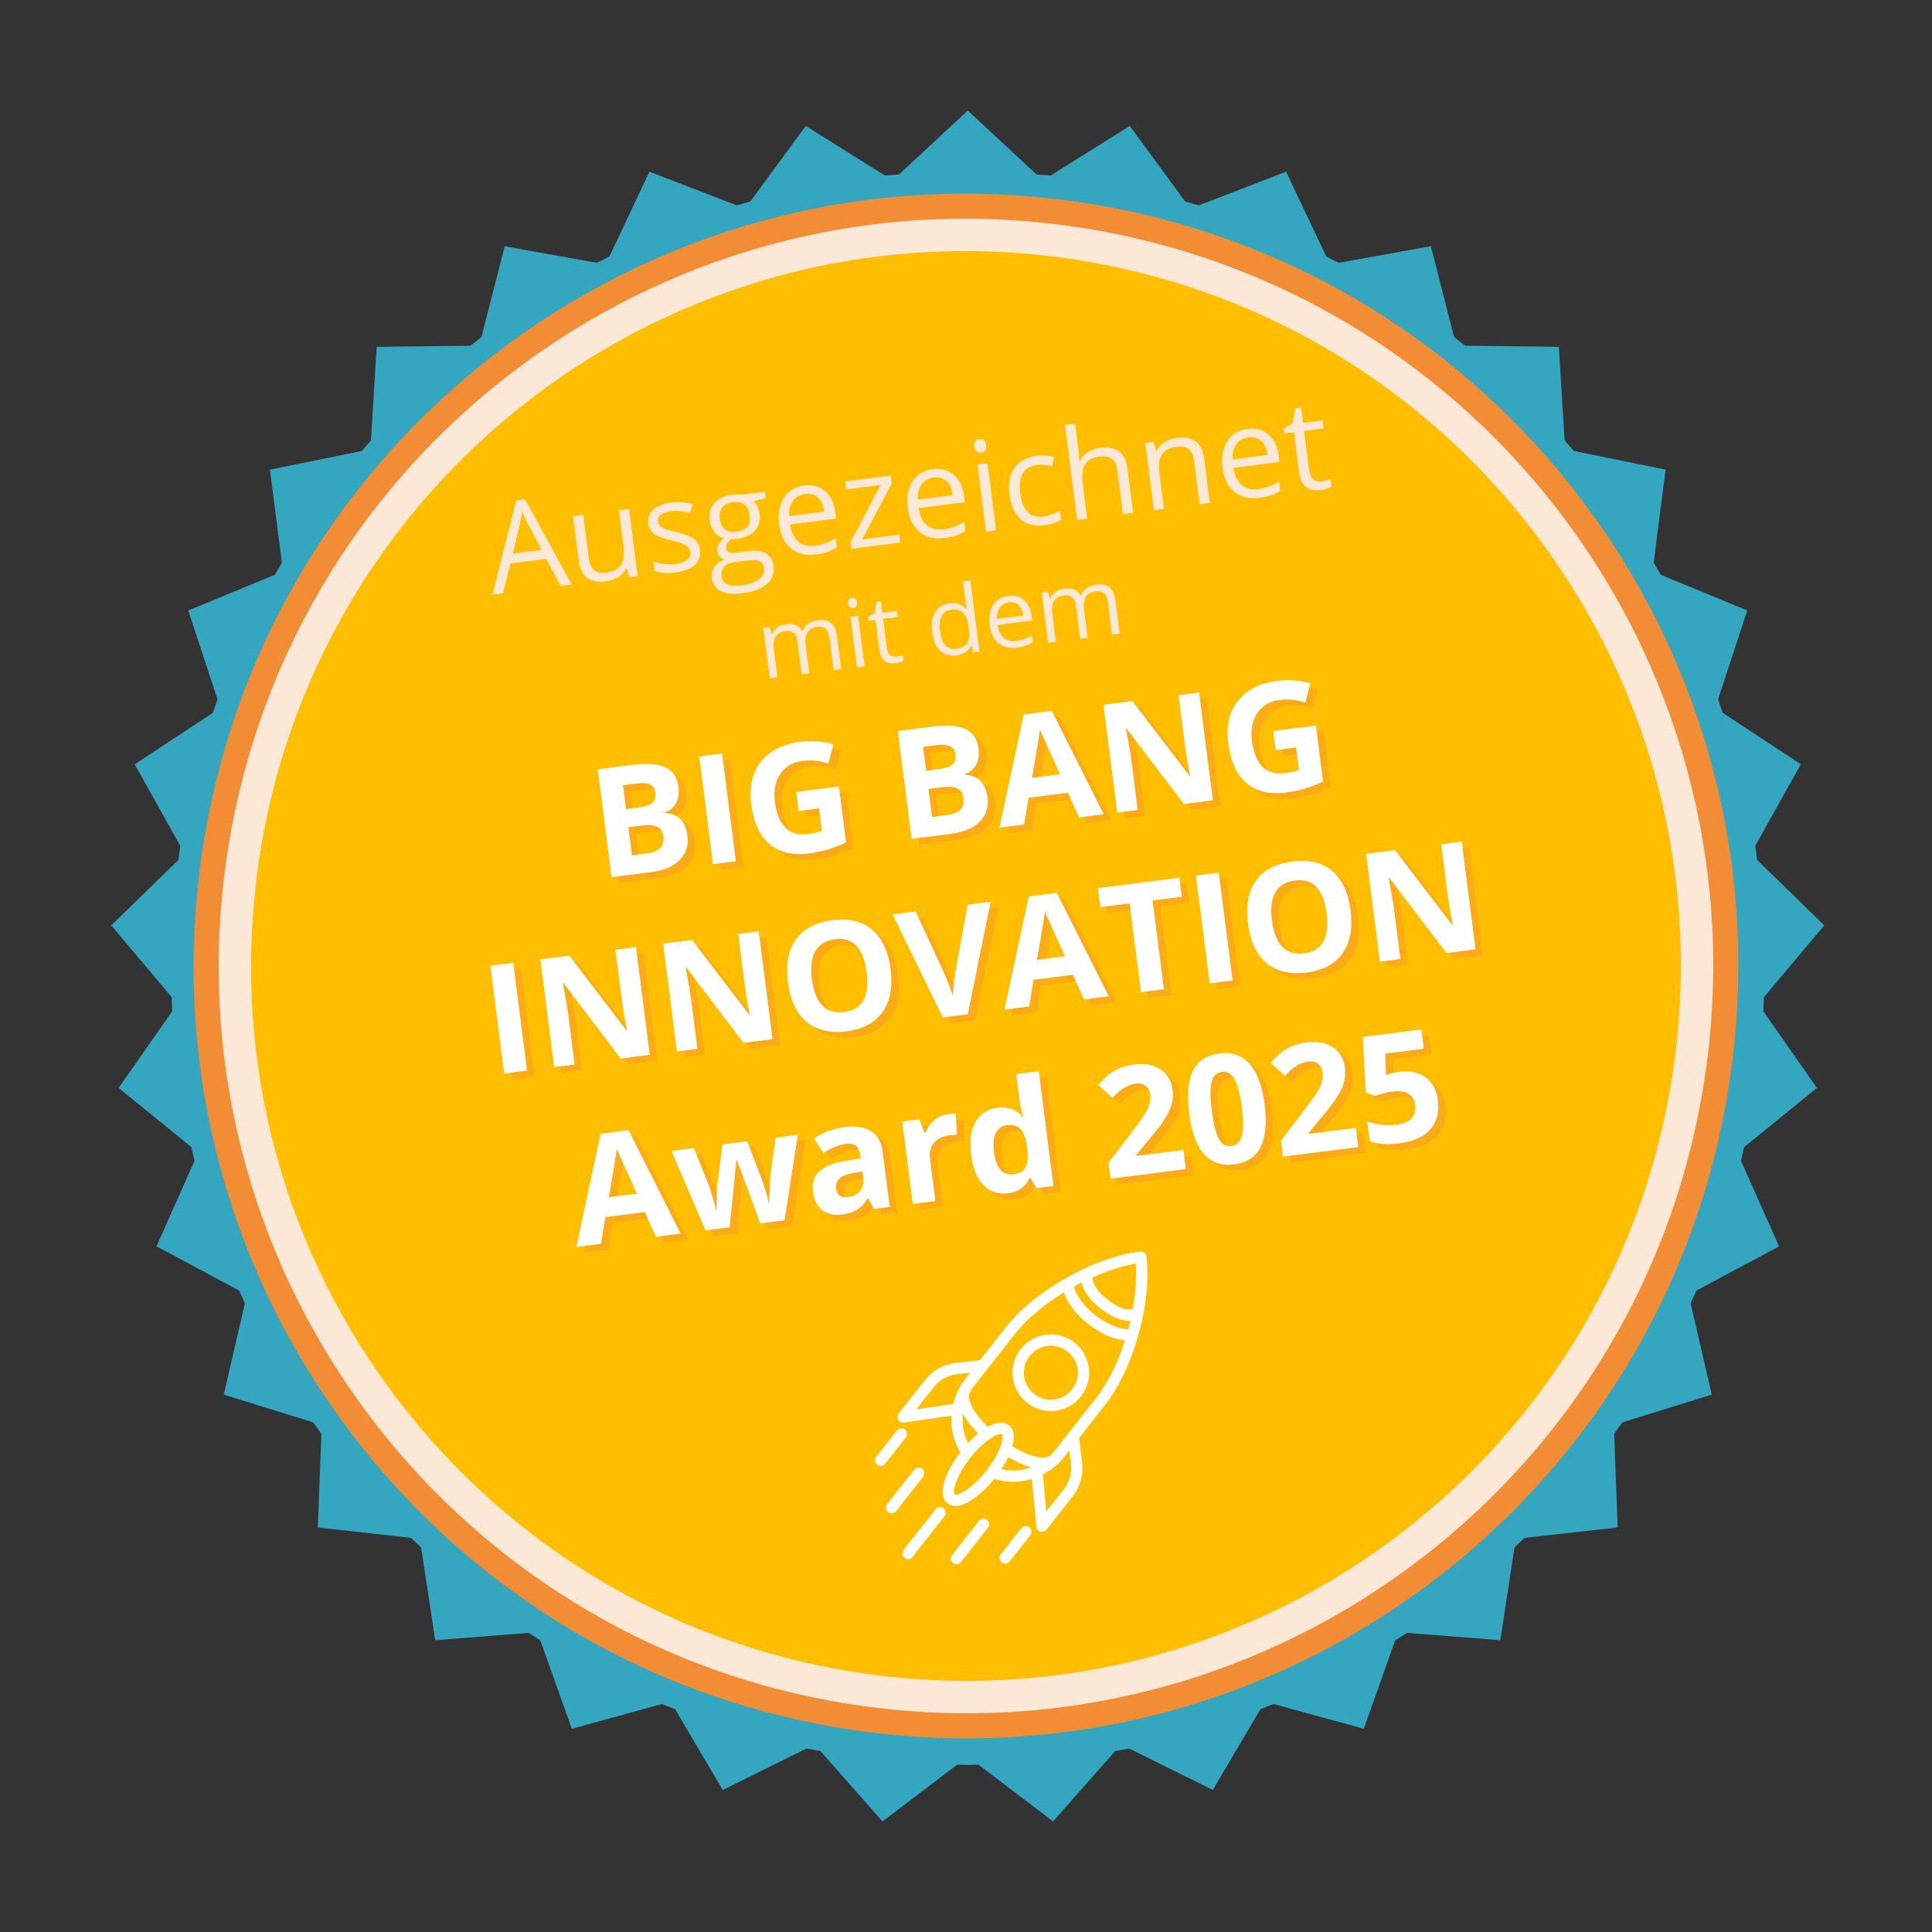 <?xml version="1.0" encoding="UTF-8"?>
<svg xmlns="http://www.w3.org/2000/svg" xmlns:xlink="http://www.w3.org/1999/xlink" width="400" zoomAndPan="magnify" viewBox="0 0 300 300" height="400" preserveAspectRatio="xMidYMid meet" version="1.0">
  <rect x="0" y="0" width="300" height="300" fill="#333333" stroke="none"/>
  <defs>
    <g></g>
    <clipPath id="b792f68be5">
      <path d="M 17.277 17 L 283.527 17 L 283.527 283 L 17.277 283 Z M 17.277 17 " clip-rule="nonzero"></path>
    </clipPath>
    <clipPath id="a81d6c2faf">
      <path d="M 30 30 L 270 30 L 270 270 L 30 270 Z M 30 30 " clip-rule="nonzero"></path>
    </clipPath>
    <clipPath id="442f113f3c">
      <path d="M 50.074 12.98 L 287.02 50.078 L 249.922 287.02 L 12.98 249.926 Z M 50.074 12.98 " clip-rule="nonzero"></path>
    </clipPath>
    <clipPath id="8e6e72f0a8">
      <path d="M 168.547 31.531 C 103.117 21.285 41.773 66.023 31.527 131.453 C 21.285 196.883 66.023 258.227 131.453 268.473 C 196.883 278.715 258.227 233.977 268.469 168.547 C 278.715 103.117 233.977 41.773 168.547 31.531 Z M 168.547 31.531 " clip-rule="nonzero"></path>
    </clipPath>
    <clipPath id="fc1a545197">
      <path d="M 0 0 L 240 0 L 240 240 L 0 240 Z M 0 0 " clip-rule="nonzero"></path>
    </clipPath>
    <clipPath id="70195130e4">
      <path d="M 20.074 -17.02 L 257.02 20.078 L 219.922 257.02 L -17.02 219.926 Z M 20.074 -17.02 " clip-rule="nonzero"></path>
    </clipPath>
    <clipPath id="818087e1ec">
      <path d="M 138.547 1.531 C 73.117 -8.715 11.773 36.023 1.527 101.453 C -8.715 166.883 36.023 228.227 101.453 238.473 C 166.883 248.715 228.227 203.977 238.469 138.547 C 248.715 73.117 203.977 11.773 138.547 1.531 Z M 138.547 1.531 " clip-rule="nonzero"></path>
    </clipPath>
    <clipPath id="e72ebc2e7a">
      <rect x="0" width="240" y="0" height="240"></rect>
    </clipPath>
    <clipPath id="88e2945f67">
      <path d="M 38 38 L 262 38 L 262 262 L 38 262 Z M 38 38 " clip-rule="nonzero"></path>
    </clipPath>
    <clipPath id="338a770172">
      <path d="M 0.004 101.219 L 198.781 -0.004 L 300 198.773 L 101.223 299.996 Z M 0.004 101.219 " clip-rule="nonzero"></path>
    </clipPath>
    <clipPath id="8248f888d0">
      <path d="M 99.391 50.609 C 44.5 78.559 22.66 145.719 50.613 200.609 C 78.566 255.5 145.723 277.336 200.613 249.387 C 255.504 221.434 277.344 154.277 249.391 99.387 C 221.438 44.496 154.281 22.656 99.391 50.609 Z M 99.391 50.609 " clip-rule="nonzero"></path>
    </clipPath>
    <clipPath id="0fa9a1c453">
      <path d="M 0 0 L 224 0 L 224 224 L 0 224 Z M 0 0 " clip-rule="nonzero"></path>
    </clipPath>
    <clipPath id="aed297f2b0">
      <path d="M -37.996 63.219 L 160.781 -38.004 L 262 160.773 L 63.223 261.996 Z M -37.996 63.219 " clip-rule="nonzero"></path>
    </clipPath>
    <clipPath id="5e0e67fc34">
      <path d="M 61.391 12.609 C 6.5 40.559 -15.34 107.719 12.613 162.609 C 40.566 217.5 107.723 239.336 162.613 211.387 C 217.504 183.434 239.344 116.277 211.391 61.387 C 183.438 6.496 116.281 -15.344 61.391 12.609 Z M 61.391 12.609 " clip-rule="nonzero"></path>
    </clipPath>
    <clipPath id="71c5409377">
      <rect x="0" width="224" y="0" height="224"></rect>
    </clipPath>
    <clipPath id="e326d8c32b">
      <path d="M 33 33 L 267 33 L 267 267 L 33 267 Z M 33 33 " clip-rule="nonzero"></path>
    </clipPath>
    <clipPath id="6a5d0f5bd6">
      <path d="M 53.32 17.434 L 282.566 53.32 L 246.68 282.57 L 17.43 246.68 Z M 53.32 17.434 " clip-rule="nonzero"></path>
    </clipPath>
    <clipPath id="a4edc0a19c">
      <path d="M 167.945 35.379 C 104.641 25.465 45.285 68.75 35.375 132.055 C 25.465 195.359 68.75 254.715 132.055 264.625 C 195.359 274.535 254.711 231.25 264.621 167.945 C 274.531 104.641 231.25 45.289 167.945 35.379 Z M 167.945 35.379 " clip-rule="nonzero"></path>
    </clipPath>
    <clipPath id="7be4a88a03">
      <path d="M 0 0 L 234 0 L 234 234 L 0 234 Z M 0 0 " clip-rule="nonzero"></path>
    </clipPath>
    <clipPath id="fca80a5f70">
      <path d="M 20.32 -15.566 L 249.566 20.32 L 213.68 249.57 L -15.57 213.68 Z M 20.32 -15.566 " clip-rule="nonzero"></path>
    </clipPath>
    <clipPath id="829be10a11">
      <path d="M 134.945 2.379 C 71.641 -7.535 12.285 35.75 2.375 99.055 C -7.535 162.359 35.75 221.715 99.055 231.625 C 162.359 241.535 221.711 198.25 231.621 134.945 C 241.531 71.641 198.25 12.289 134.945 2.379 Z M 134.945 2.379 " clip-rule="nonzero"></path>
    </clipPath>
    <clipPath id="366034a0e2">
      <rect x="0" width="234" y="0" height="234"></rect>
    </clipPath>
    <clipPath id="20aeb5bfcb">
      <path d="M 38 38 L 262 38 L 262 262 L 38 262 Z M 38 38 " clip-rule="nonzero"></path>
    </clipPath>
    <clipPath id="dd81574318">
      <path d="M 57.504 23.172 L 276.828 57.508 L 242.492 276.832 L 23.168 242.496 Z M 57.504 23.172 " clip-rule="nonzero"></path>
    </clipPath>
    <clipPath id="a05fd5b0b3">
      <path d="M 167.168 40.34 C 106.602 30.855 49.82 72.27 40.336 132.832 C 30.855 193.398 72.266 250.18 132.832 259.664 C 193.395 269.145 250.18 227.734 259.66 167.168 C 269.145 106.605 227.73 49.82 167.168 40.34 Z M 167.168 40.34 " clip-rule="nonzero"></path>
    </clipPath>
    <clipPath id="7ad2daee03">
      <path d="M 0 0 L 224 0 L 224 224 L 0 224 Z M 0 0 " clip-rule="nonzero"></path>
    </clipPath>
    <clipPath id="1f36be046e">
      <path d="M 19.504 -14.828 L 238.828 19.508 L 204.492 238.832 L -14.832 204.496 Z M 19.504 -14.828 " clip-rule="nonzero"></path>
    </clipPath>
    <clipPath id="72253faf24">
      <path d="M 129.168 2.34 C 68.602 -7.145 11.82 34.27 2.336 94.832 C -7.145 155.398 34.266 212.18 94.832 221.664 C 155.395 231.145 212.18 189.734 221.66 129.168 C 231.145 68.605 189.73 11.82 129.168 2.34 Z M 129.168 2.34 " clip-rule="nonzero"></path>
    </clipPath>
    <clipPath id="71644d84f1">
      <rect x="0" width="224" y="0" height="224"></rect>
    </clipPath>
    <clipPath id="37b0990fc9">
      <path d="M 5 0.719 L 148 0.719 L 148 62 L 5 62 Z M 5 0.719 " clip-rule="nonzero"></path>
    </clipPath>
    <clipPath id="e90fe3a39c">
      <rect x="0" width="143" y="0" height="62"></rect>
    </clipPath>
    <clipPath id="57554bc6c6">
      <path d="M 0.879 40 L 168.16 40 L 168.16 148.32 L 0.879 148.32 Z M 0.879 40 " clip-rule="nonzero"></path>
    </clipPath>
    <clipPath id="ae56f0f014">
      <rect x="0" width="169" y="0" height="109"></rect>
    </clipPath>
    <clipPath id="f6dd4159e4">
      <rect x="0" width="169" y="0" height="149"></rect>
    </clipPath>
    <clipPath id="c61727b5a6">
      <path d="M 139 194 L 179 194 L 179 238 L 139 238 Z M 139 194 " clip-rule="nonzero"></path>
    </clipPath>
    <clipPath id="c023350cea">
      <path d="M 132.555 199.645 L 177.98 194.203 L 183.418 239.629 L 137.996 245.07 Z M 132.555 199.645 " clip-rule="nonzero"></path>
    </clipPath>
    <clipPath id="2824a2d23b">
      <path d="M 132.555 199.645 L 177.98 194.203 L 183.418 239.629 L 137.996 245.07 Z M 132.555 199.645 " clip-rule="nonzero"></path>
    </clipPath>
    <clipPath id="6a81a17804">
      <path d="M 157 207 L 170 207 L 170 220 L 157 220 Z M 157 207 " clip-rule="nonzero"></path>
    </clipPath>
    <clipPath id="5d5f286c38">
      <path d="M 132.555 199.645 L 177.98 194.203 L 183.418 239.629 L 137.996 245.07 Z M 132.555 199.645 " clip-rule="nonzero"></path>
    </clipPath>
    <clipPath id="53861686eb">
      <path d="M 132.555 199.645 L 177.98 194.203 L 183.418 239.629 L 137.996 245.07 Z M 132.555 199.645 " clip-rule="nonzero"></path>
    </clipPath>
    <clipPath id="45a15bbe25">
      <path d="M 135 221 L 141 221 L 141 228 L 135 228 Z M 135 221 " clip-rule="nonzero"></path>
    </clipPath>
    <clipPath id="3073f88957">
      <path d="M 132.555 199.645 L 177.98 194.203 L 183.418 239.629 L 137.996 245.07 Z M 132.555 199.645 " clip-rule="nonzero"></path>
    </clipPath>
    <clipPath id="3ade00c720">
      <path d="M 132.555 199.645 L 177.98 194.203 L 183.418 239.629 L 137.996 245.07 Z M 132.555 199.645 " clip-rule="nonzero"></path>
    </clipPath>
    <clipPath id="c2d2d01b13">
      <path d="M 140 234 L 147 234 L 147 243 L 140 243 Z M 140 234 " clip-rule="nonzero"></path>
    </clipPath>
    <clipPath id="4523408a68">
      <path d="M 132.555 199.645 L 177.98 194.203 L 183.418 239.629 L 137.996 245.07 Z M 132.555 199.645 " clip-rule="nonzero"></path>
    </clipPath>
    <clipPath id="18560c9c9c">
      <path d="M 132.555 199.645 L 177.98 194.203 L 183.418 239.629 L 137.996 245.07 Z M 132.555 199.645 " clip-rule="nonzero"></path>
    </clipPath>
    <clipPath id="a576e849f3">
      <path d="M 137 227 L 144 227 L 144 235 L 137 235 Z M 137 227 " clip-rule="nonzero"></path>
    </clipPath>
    <clipPath id="5beb49dc2e">
      <path d="M 132.555 199.645 L 177.98 194.203 L 183.418 239.629 L 137.996 245.07 Z M 132.555 199.645 " clip-rule="nonzero"></path>
    </clipPath>
    <clipPath id="7bdf8660f0">
      <path d="M 132.555 199.645 L 177.98 194.203 L 183.418 239.629 L 137.996 245.07 Z M 132.555 199.645 " clip-rule="nonzero"></path>
    </clipPath>
    <clipPath id="012388fb0c">
      <path d="M 155 236 L 161 236 L 161 243 L 155 243 Z M 155 236 " clip-rule="nonzero"></path>
    </clipPath>
    <clipPath id="9c6c5582d5">
      <path d="M 132.555 199.645 L 177.98 194.203 L 183.418 239.629 L 137.996 245.07 Z M 132.555 199.645 " clip-rule="nonzero"></path>
    </clipPath>
    <clipPath id="5718ef60e8">
      <path d="M 132.555 199.645 L 177.98 194.203 L 183.418 239.629 L 137.996 245.07 Z M 132.555 199.645 " clip-rule="nonzero"></path>
    </clipPath>
    <clipPath id="ccd68366d2">
      <path d="M 147 235 L 154 235 L 154 243 L 147 243 Z M 147 235 " clip-rule="nonzero"></path>
    </clipPath>
    <clipPath id="38d39e4abc">
      <path d="M 132.555 199.645 L 177.98 194.203 L 183.418 239.629 L 137.996 245.07 Z M 132.555 199.645 " clip-rule="nonzero"></path>
    </clipPath>
    <clipPath id="6e5dd91424">
      <path d="M 132.555 199.645 L 177.98 194.203 L 183.418 239.629 L 137.996 245.07 Z M 132.555 199.645 " clip-rule="nonzero"></path>
    </clipPath>
  </defs>
  <g clip-path="url(#b792f68be5)">
    <path fill="#34a6bf" d="M 282.129 168.934 L 273.812 157.031 C 273.855 156.309 273.863 155.57 273.891 154.844 L 283.27 143.688 L 272.836 133.52 C 272.738 132.797 272.664 132.062 272.551 131.34 L 279.633 118.676 L 267.473 110.664 C 267.242 109.977 267.02 109.281 266.777 108.602 L 271.316 94.793 L 257.863 89.242 C 257.5 88.609 257.152 87.984 256.781 87.363 L 258.637 72.922 L 244.371 70.016 C 243.902 69.473 243.434 68.922 242.953 68.379 L 242.059 53.852 L 227.5 53.68 C 226.934 53.227 226.367 52.781 225.793 52.34 L 222.184 38.234 L 207.859 40.805 C 207.219 40.469 206.574 40.145 205.93 39.816 L 199.707 26.66 L 186.141 31.895 C 185.449 31.684 184.738 31.496 184.047 31.297 L 175.426 19.559 L 163.137 27.258 C 162.41 27.188 161.672 27.145 160.945 27.082 L 150.273 17.164 L 139.605 27.082 C 138.871 27.145 138.141 27.188 137.414 27.258 L 125.117 19.559 L 116.504 31.297 C 115.809 31.496 115.105 31.68 114.41 31.891 L 100.844 26.66 L 94.629 39.824 C 93.984 40.148 93.34 40.473 92.699 40.809 L 78.371 38.242 L 74.754 52.344 C 74.184 52.785 73.621 53.23 73.055 53.684 L 58.492 53.855 L 57.602 68.383 C 57.125 68.926 56.652 69.469 56.184 70.023 L 41.914 72.926 L 43.77 87.367 C 43.402 87.984 43.043 88.613 42.684 89.246 L 29.23 94.797 L 33.773 108.602 C 33.531 109.285 33.309 109.984 33.074 110.668 L 20.918 118.68 L 27.992 131.344 C 27.883 132.066 27.809 132.801 27.711 133.527 L 17.277 143.691 L 26.66 154.84 C 26.684 155.57 26.691 156.309 26.734 157.035 L 18.422 168.934 L 29.719 178.121 C 29.883 178.828 30.035 179.539 30.207 180.242 L 24.301 193.527 L 37.137 200.402 C 37.43 201.062 37.727 201.723 38.027 202.375 L 34.746 216.555 L 48.652 220.867 C 49.062 221.465 49.484 222.051 49.906 222.637 L 49.352 237.188 L 63.824 238.801 C 64.336 239.305 64.859 239.797 65.387 240.289 L 67.582 254.691 L 82.086 253.555 C 82.691 253.953 83.301 254.34 83.914 254.727 L 88.785 268.445 L 102.797 264.598 C 103.469 264.879 104.148 265.133 104.828 265.398 L 112.227 277.941 L 125.227 271.512 C 125.938 271.656 126.672 271.77 127.391 271.902 L 137.035 282.828 L 148.633 274.012 C 149.18 274.02 149.723 274.051 150.277 274.051 C 150.828 274.051 151.371 274.02 151.926 274.012 L 163.52 282.828 L 173.164 271.902 C 173.883 271.77 174.613 271.656 175.324 271.512 L 188.324 277.941 L 195.723 265.398 C 196.402 265.133 197.082 264.879 197.754 264.598 L 211.77 268.445 L 216.637 254.727 C 217.246 254.34 217.863 253.953 218.465 253.555 L 232.973 254.691 L 235.164 240.289 C 235.688 239.797 236.215 239.305 236.73 238.801 L 251.195 237.188 L 250.645 222.633 C 251.07 222.051 251.488 221.465 251.898 220.867 L 265.805 216.559 L 262.52 202.375 C 262.824 201.719 263.121 201.062 263.414 200.402 L 276.25 193.535 L 270.34 180.242 C 270.512 179.543 270.664 178.832 270.828 178.121 Z M 282.129 168.934 " fill-opacity="1" fill-rule="nonzero"></path>
  </g>
  <g clip-path="url(#a81d6c2faf)">
    <g clip-path="url(#442f113f3c)">
      <g clip-path="url(#8e6e72f0a8)">
        <g transform="matrix(1, 0, 0, 1, 30, 30)">
          <g clip-path="url(#e72ebc2e7a)">
            <g clip-path="url(#fc1a545197)">
              <g clip-path="url(#70195130e4)">
                <g clip-path="url(#818087e1ec)">
                  <path fill="#f28d35" d="M 20.074 -17.02 L 257.02 20.078 L 219.922 257.02 L -17.02 219.926 Z M 20.074 -17.02 " fill-opacity="1" fill-rule="nonzero"></path>
                </g>
              </g>
            </g>
          </g>
        </g>
      </g>
    </g>
  </g>
  <g clip-path="url(#88e2945f67)">
    <g clip-path="url(#338a770172)">
      <g clip-path="url(#8248f888d0)">
        <g transform="matrix(1, 0, 0, 1, 38, 38)">
          <g clip-path="url(#71c5409377)">
            <g clip-path="url(#0fa9a1c453)">
              <g clip-path="url(#aed297f2b0)">
                <g clip-path="url(#5e0e67fc34)">
                  <path fill="#ffbf00" d="M -37.996 63.219 L 160.781 -38.004 L 262 160.773 L 63.223 261.996 Z M -37.996 63.219 " fill-opacity="1" fill-rule="nonzero"></path>
                </g>
              </g>
            </g>
          </g>
        </g>
      </g>
    </g>
  </g>
  <g clip-path="url(#e326d8c32b)">
    <g clip-path="url(#6a5d0f5bd6)">
      <g clip-path="url(#a4edc0a19c)">
        <g transform="matrix(1, 0, 0, 1, 33, 33)">
          <g clip-path="url(#366034a0e2)">
            <g clip-path="url(#7be4a88a03)">
              <g clip-path="url(#fca80a5f70)">
                <g clip-path="url(#829be10a11)">
                  <path fill="#fce8d7" d="M 20.32 -15.566 L 249.566 20.32 L 213.68 249.566 L -15.57 213.68 Z M 20.32 -15.566 " fill-opacity="1" fill-rule="nonzero"></path>
                </g>
              </g>
            </g>
          </g>
        </g>
      </g>
    </g>
  </g>
  <g clip-path="url(#20aeb5bfcb)">
    <g clip-path="url(#dd81574318)">
      <g clip-path="url(#a05fd5b0b3)">
        <g transform="matrix(1, 0, 0, 1, 38, 38)">
          <g clip-path="url(#71644d84f1)">
            <g clip-path="url(#7ad2daee03)">
              <g clip-path="url(#1f36be046e)">
                <g clip-path="url(#72253faf24)">
                  <path fill="#ffbf00" d="M 19.504 -14.828 L 238.828 19.508 L 204.492 238.832 L -14.832 204.496 Z M 19.504 -14.828 " fill-opacity="1" fill-rule="nonzero"></path>
                </g>
              </g>
            </g>
          </g>
        </g>
      </g>
    </g>
  </g>
  <g transform="matrix(1, 0, 0, 1, 68, 54)">
    <g clip-path="url(#f6dd4159e4)">
      <g clip-path="url(#37b0990fc9)">
        <g transform="matrix(1, 0, 0, 1, 5, 0)">
          <g clip-path="url(#e90fe3a39c)">
            <g fill="#fce8d7" fill-opacity="1">
              <g transform="translate(3.476, 38.328)">
                <g>
                  <path d="M 10.609 -1.359 L 8.328 -5.547 L 2.766 -4.828 L 1.625 -0.203 L 0 0 L 3.703 -14.625 L 5.047 -14.797 L 12.297 -1.562 Z M 7.641 -6.938 L 5.469 -11.016 C 5.195 -11.535 4.906 -12.176 4.594 -12.938 C 4.52 -12.312 4.398 -11.617 4.234 -10.859 L 3.156 -6.359 Z M 7.641 -6.938 "></path>
                </g>
              </g>
              <g transform="translate(15.761, 36.759)">
                <g>
                  <path d="M 1.812 -10.812 L 2.672 -4.062 C 2.773 -3.219 3.051 -2.609 3.5 -2.234 C 3.945 -1.859 4.578 -1.723 5.391 -1.828 C 6.484 -1.973 7.238 -2.375 7.656 -3.031 C 8.082 -3.688 8.211 -4.688 8.047 -6.031 L 7.344 -11.516 L 8.922 -11.719 L 10.25 -1.312 L 8.953 -1.141 L 8.547 -2.5 L 8.469 -2.5 C 8.207 -1.945 7.805 -1.5 7.266 -1.156 C 6.734 -0.812 6.098 -0.594 5.359 -0.5 C 4.098 -0.332 3.113 -0.508 2.406 -1.031 C 1.695 -1.551 1.258 -2.473 1.094 -3.797 L 0.219 -10.609 Z M 1.812 -10.812 "></path>
                </g>
              </g>
              <g transform="translate(27.676, 35.237)">
                <g>
                  <path d="M 8.016 -3.906 C 8.141 -2.926 7.875 -2.129 7.219 -1.516 C 6.57 -0.91 5.598 -0.523 4.297 -0.359 C 2.91 -0.18 1.801 -0.258 0.969 -0.594 L 0.781 -2.047 C 1.312 -1.867 1.875 -1.742 2.469 -1.672 C 3.062 -1.598 3.625 -1.594 4.156 -1.656 C 4.977 -1.758 5.594 -1.969 6 -2.281 C 6.406 -2.602 6.57 -3.035 6.5 -3.578 C 6.445 -3.984 6.227 -4.305 5.844 -4.547 C 5.457 -4.785 4.734 -5.039 3.672 -5.312 C 2.66 -5.539 1.93 -5.766 1.484 -5.984 C 1.035 -6.203 0.691 -6.469 0.453 -6.781 C 0.211 -7.094 0.062 -7.488 0 -7.969 C -0.102 -8.812 0.148 -9.52 0.766 -10.094 C 1.391 -10.676 2.301 -11.047 3.5 -11.203 C 4.633 -11.348 5.766 -11.266 6.891 -10.953 L 6.5 -9.594 C 5.395 -9.883 4.422 -9.977 3.578 -9.875 C 2.828 -9.781 2.281 -9.594 1.938 -9.312 C 1.594 -9.031 1.445 -8.688 1.5 -8.281 C 1.531 -8 1.625 -7.766 1.781 -7.578 C 1.945 -7.398 2.203 -7.242 2.547 -7.109 C 2.891 -6.984 3.531 -6.805 4.469 -6.578 C 5.75 -6.285 6.633 -5.938 7.125 -5.531 C 7.625 -5.133 7.922 -4.594 8.016 -3.906 Z M 8.016 -3.906 "></path>
                </g>
              </g>
              <g transform="translate(36.937, 34.054)">
                <g>
                  <path d="M 8.844 -11.703 L 8.969 -10.688 L 7.078 -10.219 C 7.285 -10.02 7.477 -9.75 7.656 -9.406 C 7.844 -9.07 7.961 -8.68 8.016 -8.234 C 8.148 -7.211 7.906 -6.352 7.281 -5.656 C 6.664 -4.969 5.75 -4.547 4.531 -4.391 C 4.227 -4.348 3.941 -4.336 3.672 -4.359 C 3.035 -3.91 2.754 -3.422 2.828 -2.891 C 2.859 -2.609 3 -2.41 3.25 -2.297 C 3.508 -2.18 3.926 -2.16 4.5 -2.234 L 6.344 -2.469 C 7.469 -2.613 8.359 -2.488 9.016 -2.094 C 9.68 -1.707 10.07 -1.062 10.188 -0.156 C 10.332 1 9.977 1.938 9.125 2.656 C 8.281 3.383 6.977 3.859 5.219 4.078 C 3.852 4.254 2.77 4.133 1.969 3.719 C 1.176 3.301 0.719 2.633 0.594 1.719 C 0.52 1.094 0.648 0.52 0.984 0 C 1.328 -0.52 1.859 -0.91 2.578 -1.172 C 2.297 -1.242 2.051 -1.395 1.844 -1.625 C 1.633 -1.852 1.508 -2.141 1.469 -2.484 C 1.414 -2.859 1.473 -3.195 1.641 -3.5 C 1.805 -3.812 2.086 -4.133 2.484 -4.469 C 1.922 -4.613 1.43 -4.93 1.016 -5.422 C 0.609 -5.91 0.363 -6.492 0.281 -7.172 C 0.133 -8.305 0.363 -9.223 0.969 -9.922 C 1.57 -10.629 2.5 -11.066 3.75 -11.234 C 4.289 -11.297 4.797 -11.301 5.266 -11.25 Z M 2.109 1.516 C 2.18 2.078 2.473 2.469 2.984 2.688 C 3.492 2.914 4.191 2.973 5.078 2.859 C 6.398 2.691 7.352 2.367 7.938 1.891 C 8.531 1.422 8.781 0.844 8.688 0.156 C 8.613 -0.395 8.391 -0.754 8.016 -0.922 C 7.641 -1.098 6.973 -1.125 6.016 -1 L 4.125 -0.766 C 3.406 -0.672 2.867 -0.426 2.516 -0.031 C 2.16 0.363 2.023 0.879 2.109 1.516 Z M 1.844 -7.406 C 1.938 -6.676 2.207 -6.148 2.656 -5.828 C 3.113 -5.504 3.707 -5.391 4.438 -5.484 C 5.977 -5.68 6.656 -6.531 6.469 -8.031 C 6.27 -9.594 5.391 -10.273 3.828 -10.078 C 3.098 -9.984 2.562 -9.711 2.219 -9.266 C 1.875 -8.816 1.75 -8.195 1.844 -7.406 Z M 1.844 -7.406 "></path>
                </g>
              </g>
              <g transform="translate(47.572, 32.696)">
                <g>
                  <path d="M 6.094 -0.594 C 4.551 -0.395 3.273 -0.707 2.266 -1.531 C 1.254 -2.352 0.641 -3.594 0.422 -5.25 C 0.211 -6.926 0.457 -8.305 1.156 -9.391 C 1.852 -10.484 2.898 -11.117 4.297 -11.297 C 5.598 -11.461 6.688 -11.164 7.562 -10.406 C 8.438 -9.656 8.961 -8.578 9.141 -7.172 L 9.266 -6.172 L 2.109 -5.25 C 2.297 -4.039 2.719 -3.156 3.375 -2.594 C 4.039 -2.031 4.906 -1.816 5.969 -1.953 C 7.082 -2.098 8.16 -2.477 9.203 -3.094 L 9.375 -1.688 C 8.852 -1.375 8.348 -1.133 7.859 -0.969 C 7.379 -0.801 6.789 -0.676 6.094 -0.594 Z M 4.438 -9.984 C 3.613 -9.879 2.988 -9.523 2.562 -8.922 C 2.133 -8.316 1.938 -7.531 1.969 -6.562 L 7.406 -7.25 C 7.281 -8.238 6.957 -8.969 6.438 -9.438 C 5.926 -9.906 5.258 -10.086 4.438 -9.984 Z M 4.438 -9.984 "></path>
                </g>
              </g>
              <g transform="translate(58.463, 31.305)">
                <g>
                  <path d="M 8.328 -1.062 L 0.781 -0.094 L 0.641 -1.156 L 5.281 -10 L -0.047 -9.312 L -0.203 -10.547 L 6.844 -11.453 L 7 -10.219 L 2.422 -1.547 L 8.172 -2.281 Z M 8.328 -1.062 "></path>
                </g>
              </g>
              <g transform="translate(67.544, 30.145)">
                <g>
                  <path d="M 6.094 -0.594 C 4.551 -0.395 3.273 -0.707 2.266 -1.531 C 1.254 -2.352 0.641 -3.594 0.422 -5.25 C 0.211 -6.926 0.457 -8.305 1.156 -9.391 C 1.852 -10.484 2.898 -11.117 4.297 -11.297 C 5.598 -11.461 6.688 -11.164 7.562 -10.406 C 8.438 -9.656 8.961 -8.578 9.141 -7.172 L 9.266 -6.172 L 2.109 -5.25 C 2.297 -4.039 2.719 -3.156 3.375 -2.594 C 4.039 -2.031 4.906 -1.816 5.969 -1.953 C 7.082 -2.098 8.16 -2.477 9.203 -3.094 L 9.375 -1.688 C 8.852 -1.375 8.348 -1.133 7.859 -0.969 C 7.379 -0.801 6.789 -0.676 6.094 -0.594 Z M 4.438 -9.984 C 3.613 -9.879 2.988 -9.523 2.562 -8.922 C 2.133 -8.316 1.938 -7.531 1.969 -6.562 L 7.406 -7.25 C 7.281 -8.238 6.957 -8.969 6.438 -9.438 C 5.926 -9.906 5.258 -10.086 4.438 -9.984 Z M 4.438 -9.984 "></path>
                </g>
              </g>
              <g transform="translate(78.435, 28.754)">
                <g>
                  <path d="M 3.234 -0.406 L 1.672 -0.219 L 0.344 -10.625 L 1.906 -10.812 Z M -0.156 -13.406 C -0.195 -13.77 -0.145 -14.047 0 -14.234 C 0.156 -14.43 0.367 -14.547 0.641 -14.578 C 0.898 -14.609 1.129 -14.551 1.328 -14.406 C 1.535 -14.258 1.66 -14.004 1.703 -13.641 C 1.742 -13.285 1.688 -13.008 1.531 -12.812 C 1.383 -12.613 1.18 -12.5 0.922 -12.469 C 0.648 -12.438 0.41 -12.492 0.203 -12.641 C 0.004 -12.797 -0.113 -13.051 -0.156 -13.406 Z M -0.156 -13.406 "></path>
                </g>
              </g>
              <g transform="translate(83.345, 28.127)">
                <g>
                  <path d="M 5.859 -0.562 C 4.348 -0.363 3.117 -0.676 2.172 -1.5 C 1.223 -2.32 0.641 -3.578 0.422 -5.266 C 0.203 -7.004 0.445 -8.398 1.156 -9.453 C 1.875 -10.504 3.008 -11.129 4.562 -11.328 C 5.07 -11.398 5.582 -11.414 6.094 -11.375 C 6.602 -11.332 7.016 -11.254 7.328 -11.141 L 7.016 -9.734 C 6.641 -9.828 6.242 -9.895 5.828 -9.938 C 5.41 -9.977 5.039 -9.977 4.719 -9.938 C 2.613 -9.664 1.734 -8.18 2.078 -5.484 C 2.242 -4.211 2.625 -3.266 3.219 -2.641 C 3.812 -2.023 4.613 -1.781 5.625 -1.906 C 6.488 -2.02 7.359 -2.328 8.234 -2.828 L 8.406 -1.438 C 7.758 -0.988 6.91 -0.695 5.859 -0.562 Z M 5.859 -0.562 "></path>
                </g>
              </g>
              <g transform="translate(92.587, 26.947)">
                <g>
                  <path d="M 8.781 -1.125 L 7.922 -7.844 C 7.816 -8.695 7.539 -9.305 7.094 -9.672 C 6.656 -10.035 6.023 -10.164 5.203 -10.062 C 4.117 -9.926 3.359 -9.523 2.922 -8.859 C 2.492 -8.191 2.367 -7.188 2.547 -5.844 L 3.234 -0.406 L 1.672 -0.219 L -0.219 -14.969 L 1.344 -15.156 L 1.922 -10.703 C 1.984 -10.16 2.016 -9.711 2.016 -9.359 L 2.109 -9.375 C 2.359 -9.906 2.75 -10.348 3.281 -10.703 C 3.82 -11.066 4.461 -11.297 5.203 -11.391 C 6.473 -11.555 7.461 -11.379 8.172 -10.859 C 8.879 -10.336 9.32 -9.414 9.5 -8.094 L 10.359 -1.328 Z M 8.781 -1.125 "></path>
                </g>
              </g>
              <g transform="translate(104.502, 25.425)">
                <g>
                  <path d="M 8.781 -1.125 L 7.922 -7.844 C 7.816 -8.695 7.539 -9.305 7.094 -9.672 C 6.656 -10.035 6.023 -10.164 5.203 -10.062 C 4.117 -9.926 3.359 -9.531 2.922 -8.875 C 2.492 -8.219 2.363 -7.211 2.531 -5.859 L 3.234 -0.406 L 1.672 -0.219 L 0.344 -10.625 L 1.609 -10.781 L 2.062 -9.375 L 2.141 -9.391 C 2.391 -9.941 2.785 -10.395 3.328 -10.75 C 3.867 -11.102 4.504 -11.328 5.234 -11.422 C 6.484 -11.578 7.461 -11.395 8.172 -10.875 C 8.879 -10.352 9.32 -9.426 9.5 -8.094 L 10.359 -1.328 Z M 8.781 -1.125 "></path>
                </g>
              </g>
              <g transform="translate(116.417, 23.903)">
                <g>
                  <path d="M 6.094 -0.594 C 4.551 -0.395 3.273 -0.707 2.266 -1.531 C 1.254 -2.352 0.641 -3.594 0.422 -5.25 C 0.211 -6.926 0.457 -8.305 1.156 -9.391 C 1.852 -10.484 2.898 -11.117 4.297 -11.297 C 5.598 -11.461 6.688 -11.164 7.562 -10.406 C 8.438 -9.656 8.961 -8.578 9.141 -7.172 L 9.266 -6.172 L 2.109 -5.25 C 2.297 -4.039 2.719 -3.156 3.375 -2.594 C 4.039 -2.031 4.906 -1.816 5.969 -1.953 C 7.082 -2.098 8.16 -2.477 9.203 -3.094 L 9.375 -1.688 C 8.852 -1.375 8.348 -1.133 7.859 -0.969 C 7.379 -0.801 6.789 -0.676 6.094 -0.594 Z M 4.438 -9.984 C 3.613 -9.879 2.988 -9.523 2.562 -8.922 C 2.133 -8.316 1.938 -7.531 1.969 -6.562 L 7.406 -7.25 C 7.281 -8.238 6.957 -8.969 6.438 -9.438 C 5.926 -9.906 5.258 -10.086 4.438 -9.984 Z M 4.438 -9.984 "></path>
                </g>
              </g>
              <g transform="translate(127.309, 22.512)">
                <g>
                  <path d="M 4.875 -1.75 C 5.156 -1.781 5.422 -1.832 5.672 -1.906 C 5.93 -1.988 6.133 -2.062 6.281 -2.125 L 6.438 -0.922 C 6.281 -0.816 6.035 -0.711 5.703 -0.609 C 5.379 -0.516 5.086 -0.453 4.828 -0.422 C 2.816 -0.172 1.676 -1.102 1.406 -3.219 L 0.609 -9.406 L -0.875 -9.203 L -0.969 -9.969 L 0.422 -10.812 L 0.812 -13.109 L 1.719 -13.219 L 2.031 -10.828 L 5.047 -11.219 L 5.203 -9.984 L 2.188 -9.594 L 2.969 -3.469 C 3.051 -2.844 3.258 -2.383 3.594 -2.094 C 3.938 -1.801 4.363 -1.688 4.875 -1.75 Z M 4.875 -1.75 "></path>
                </g>
              </g>
            </g>
            <g fill="#fce8d7" fill-opacity="1">
              <g transform="translate(134.162, 21.637)">
                <g></g>
              </g>
            </g>
            <g fill="#fce8d7" fill-opacity="1">
              <g transform="translate(45.271, 51.486)">
                <g>
                  <path d="M 11.172 -1.422 L 10.531 -6.484 C 10.445 -7.109 10.254 -7.555 9.953 -7.828 C 9.648 -8.109 9.219 -8.211 8.656 -8.141 C 7.926 -8.047 7.41 -7.766 7.109 -7.297 C 6.816 -6.828 6.723 -6.16 6.828 -5.297 L 7.391 -0.938 L 6.219 -0.797 L 5.578 -5.859 C 5.492 -6.484 5.297 -6.93 4.984 -7.203 C 4.672 -7.473 4.238 -7.57 3.688 -7.5 C 2.938 -7.406 2.422 -7.113 2.141 -6.625 C 1.859 -6.145 1.785 -5.406 1.922 -4.406 L 2.438 -0.312 L 1.25 -0.156 L 0.25 -7.953 L 1.219 -8.078 L 1.547 -7.031 L 1.609 -7.031 C 1.773 -7.438 2.047 -7.773 2.422 -8.047 C 2.805 -8.316 3.25 -8.484 3.75 -8.547 C 4.969 -8.703 5.816 -8.359 6.297 -7.516 L 6.359 -7.531 C 6.535 -7.969 6.828 -8.332 7.234 -8.625 C 7.648 -8.926 8.141 -9.109 8.703 -9.172 C 9.586 -9.285 10.273 -9.145 10.766 -8.75 C 11.266 -8.352 11.578 -7.656 11.703 -6.656 L 12.359 -1.578 Z M 11.172 -1.422 "></path>
                </g>
              </g>
              <g transform="translate(58.814, 49.756)">
                <g>
                  <path d="M 2.438 -0.312 L 1.25 -0.156 L 0.25 -7.953 L 1.438 -8.109 Z M -0.125 -10.047 C -0.156 -10.316 -0.113 -10.52 0 -10.656 C 0.125 -10.801 0.285 -10.883 0.484 -10.906 C 0.68 -10.926 0.852 -10.883 1 -10.781 C 1.156 -10.676 1.25 -10.492 1.281 -10.234 C 1.312 -9.961 1.27 -9.75 1.156 -9.594 C 1.039 -9.445 0.883 -9.363 0.688 -9.344 C 0.488 -9.32 0.312 -9.363 0.156 -9.469 C 0 -9.582 -0.094 -9.773 -0.125 -10.047 Z M -0.125 -10.047 "></path>
                </g>
              </g>
              <g transform="translate(62.496, 49.286)">
                <g>
                  <path d="M 3.656 -1.328 C 3.863 -1.348 4.062 -1.383 4.25 -1.438 C 4.445 -1.5 4.598 -1.551 4.703 -1.594 L 4.812 -0.703 C 4.695 -0.617 4.516 -0.539 4.266 -0.469 C 4.023 -0.395 3.805 -0.344 3.609 -0.312 C 2.098 -0.125 1.242 -0.82 1.047 -2.406 L 0.453 -7.031 L -0.656 -6.891 L -0.734 -7.469 L 0.312 -8.109 L 0.609 -9.828 L 1.297 -9.922 L 1.516 -8.125 L 3.781 -8.406 L 3.906 -7.469 L 1.641 -7.188 L 2.219 -2.625 C 2.281 -2.145 2.438 -1.797 2.688 -1.578 C 2.938 -1.359 3.258 -1.273 3.656 -1.328 Z M 3.656 -1.328 "></path>
                </g>
              </g>
              <g transform="translate(67.636, 48.63)">
                <g></g>
              </g>
              <g transform="translate(71.418, 48.147)">
                <g>
                  <path d="M 6.438 -1.875 L 6.375 -1.859 C 5.914 -1.004 5.145 -0.508 4.062 -0.375 C 3.039 -0.25 2.203 -0.5 1.547 -1.125 C 0.898 -1.75 0.492 -2.703 0.328 -3.984 C 0.172 -5.266 0.328 -6.297 0.797 -7.078 C 1.273 -7.867 2.02 -8.328 3.031 -8.453 C 4.082 -8.586 4.945 -8.301 5.625 -7.594 L 5.719 -7.609 L 5.578 -8.172 L 5.5 -8.719 L 5.094 -11.875 L 6.266 -12.031 L 7.672 -0.984 L 6.719 -0.859 Z M 4.094 -1.391 C 4.883 -1.492 5.438 -1.785 5.75 -2.266 C 6.062 -2.742 6.156 -3.473 6.031 -4.453 L 6 -4.703 C 5.863 -5.805 5.578 -6.566 5.141 -6.984 C 4.711 -7.41 4.098 -7.57 3.297 -7.469 C 2.598 -7.383 2.098 -7.051 1.797 -6.469 C 1.504 -5.883 1.422 -5.102 1.547 -4.125 C 1.68 -3.133 1.957 -2.41 2.375 -1.953 C 2.801 -1.492 3.375 -1.305 4.094 -1.391 Z M 4.094 -1.391 "></path>
                </g>
              </g>
              <g transform="translate(80.34, 47.007)">
                <g>
                  <path d="M 4.562 -0.438 C 3.414 -0.289 2.461 -0.523 1.703 -1.141 C 0.953 -1.766 0.5 -2.695 0.344 -3.938 C 0.176 -5.195 0.352 -6.234 0.875 -7.047 C 1.395 -7.867 2.176 -8.348 3.219 -8.484 C 4.195 -8.609 5.008 -8.383 5.656 -7.812 C 6.312 -7.238 6.707 -6.43 6.844 -5.391 L 6.938 -4.641 L 1.578 -3.953 C 1.711 -3.035 2.031 -2.367 2.531 -1.953 C 3.031 -1.535 3.68 -1.375 4.484 -1.469 C 5.316 -1.582 6.113 -1.863 6.875 -2.312 L 7.016 -1.266 C 6.629 -1.035 6.254 -0.859 5.891 -0.734 C 5.523 -0.609 5.082 -0.508 4.562 -0.438 Z M 3.328 -7.469 C 2.703 -7.395 2.227 -7.129 1.906 -6.672 C 1.594 -6.223 1.445 -5.633 1.469 -4.906 L 5.547 -5.422 C 5.453 -6.16 5.211 -6.707 4.828 -7.062 C 4.441 -7.414 3.941 -7.551 3.328 -7.469 Z M 3.328 -7.469 "></path>
                </g>
              </g>
              <g transform="translate(88.509, 45.964)">
                <g>
                  <path d="M 11.172 -1.422 L 10.531 -6.484 C 10.445 -7.109 10.254 -7.555 9.953 -7.828 C 9.648 -8.109 9.219 -8.211 8.656 -8.141 C 7.926 -8.047 7.41 -7.766 7.109 -7.297 C 6.816 -6.828 6.723 -6.16 6.828 -5.297 L 7.391 -0.938 L 6.219 -0.797 L 5.578 -5.859 C 5.492 -6.484 5.297 -6.93 4.984 -7.203 C 4.672 -7.473 4.238 -7.57 3.688 -7.5 C 2.938 -7.406 2.422 -7.113 2.141 -6.625 C 1.859 -6.145 1.785 -5.406 1.922 -4.406 L 2.438 -0.312 L 1.25 -0.156 L 0.25 -7.953 L 1.219 -8.078 L 1.547 -7.031 L 1.609 -7.031 C 1.773 -7.438 2.047 -7.773 2.422 -8.047 C 2.805 -8.316 3.25 -8.484 3.75 -8.547 C 4.969 -8.703 5.816 -8.359 6.297 -7.516 L 6.359 -7.531 C 6.535 -7.969 6.828 -8.332 7.234 -8.625 C 7.648 -8.926 8.141 -9.109 8.703 -9.172 C 9.586 -9.285 10.273 -9.145 10.766 -8.75 C 11.266 -8.352 11.578 -7.656 11.703 -6.656 L 12.359 -1.578 Z M 11.172 -1.422 "></path>
                </g>
              </g>
            </g>
          </g>
        </g>
      </g>
      <g clip-path="url(#57554bc6c6)">
        <g transform="matrix(1, 0, 0, 1, 0, 40)">
          <g clip-path="url(#ae56f0f014)">
            <g fill="#f28d35" fill-opacity="0.4">
              <g transform="translate(26.024, 43.373)">
                <g>
                  <path d="M -0.031 -17 L 5.172 -17.672 C 7.547 -17.973 9.312 -17.852 10.469 -17.312 C 11.633 -16.77 12.312 -15.766 12.5 -14.297 C 12.625 -13.297 12.492 -12.445 12.109 -11.75 C 11.723 -11.051 11.145 -10.582 10.375 -10.344 L 10.391 -10.234 C 11.484 -10.141 12.305 -9.797 12.859 -9.203 C 13.41 -8.617 13.754 -7.785 13.891 -6.703 C 14.086 -5.18 13.688 -3.922 12.688 -2.922 C 11.695 -1.93 10.258 -1.312 8.375 -1.062 L 2.109 -0.266 Z M 4.359 -10.828 L 6.422 -11.094 C 7.379 -11.219 8.055 -11.453 8.453 -11.797 C 8.848 -12.148 9.004 -12.672 8.922 -13.359 C 8.836 -14.004 8.539 -14.438 8.031 -14.656 C 7.531 -14.875 6.77 -14.914 5.75 -14.781 L 3.891 -14.547 Z M 4.719 -8.016 L 5.281 -3.641 L 7.594 -3.938 C 8.57 -4.062 9.27 -4.344 9.688 -4.781 C 10.102 -5.227 10.258 -5.832 10.156 -6.594 C 9.977 -7.988 8.898 -8.555 6.922 -8.297 Z M 4.719 -8.016 "></path>
                </g>
              </g>
            </g>
            <g fill="#f28d35" fill-opacity="0.4">
              <g transform="translate(41.78, 41.36)">
                <g>
                  <path d="M 2.109 -0.266 L -0.031 -17 L 3.516 -17.453 L 5.656 -0.719 Z M 2.109 -0.266 "></path>
                </g>
              </g>
            </g>
            <g fill="#f28d35" fill-opacity="0.4">
              <g transform="translate(49.544, 40.369)">
                <g>
                  <path d="M 7.266 -10.484 L 13.891 -11.328 L 15 -2.656 C 13.969 -2.164 12.984 -1.785 12.047 -1.516 C 11.117 -1.254 10.16 -1.062 9.172 -0.938 C 6.648 -0.613 4.625 -1.109 3.094 -2.422 C 1.57 -3.742 0.633 -5.797 0.281 -8.578 C -0.062 -11.273 0.441 -13.477 1.797 -15.188 C 3.148 -16.895 5.195 -17.926 7.938 -18.281 C 9.656 -18.5 11.359 -18.363 13.047 -17.875 L 12.234 -14.891 C 10.93 -15.348 9.617 -15.488 8.297 -15.312 C 6.754 -15.125 5.586 -14.453 4.797 -13.297 C 4.016 -12.148 3.734 -10.707 3.953 -8.969 C 4.18 -7.145 4.727 -5.801 5.594 -4.938 C 6.469 -4.082 7.613 -3.75 9.031 -3.938 C 9.781 -4.031 10.523 -4.195 11.266 -4.438 L 10.812 -7.938 L 7.641 -7.531 Z M 7.266 -10.484 "></path>
                </g>
              </g>
            </g>
            <g fill="#f28d35" fill-opacity="0.4">
              <g transform="translate(66.525, 38.2)">
                <g></g>
              </g>
            </g>
            <g fill="#f28d35" fill-opacity="0.4">
              <g transform="translate(72.617, 37.422)">
                <g>
                  <path d="M -0.031 -17 L 5.172 -17.672 C 7.547 -17.973 9.312 -17.852 10.469 -17.312 C 11.633 -16.77 12.312 -15.766 12.5 -14.297 C 12.625 -13.297 12.492 -12.445 12.109 -11.75 C 11.723 -11.051 11.145 -10.582 10.375 -10.344 L 10.391 -10.234 C 11.484 -10.141 12.305 -9.797 12.859 -9.203 C 13.41 -8.617 13.754 -7.785 13.891 -6.703 C 14.086 -5.18 13.688 -3.922 12.688 -2.922 C 11.695 -1.93 10.258 -1.312 8.375 -1.062 L 2.109 -0.266 Z M 4.359 -10.828 L 6.422 -11.094 C 7.379 -11.219 8.055 -11.453 8.453 -11.797 C 8.848 -12.148 9.004 -12.672 8.922 -13.359 C 8.836 -14.004 8.539 -14.438 8.031 -14.656 C 7.531 -14.875 6.77 -14.914 5.75 -14.781 L 3.891 -14.547 Z M 4.719 -8.016 L 5.281 -3.641 L 7.594 -3.938 C 8.57 -4.062 9.27 -4.344 9.688 -4.781 C 10.102 -5.227 10.258 -5.832 10.156 -6.594 C 9.977 -7.988 8.898 -8.555 6.922 -8.297 Z M 4.719 -8.016 "></path>
                </g>
              </g>
            </g>
            <g fill="#f28d35" fill-opacity="0.4">
              <g transform="translate(88.373, 35.41)">
                <g>
                  <path d="M 12.359 -1.578 L 10.625 -5.406 L 4.516 -4.625 L 3.828 -0.484 L 0 0 L 3.766 -17.562 L 8.109 -18.125 L 16.188 -2.062 Z M 9.406 -8.266 C 7.832 -11.742 6.941 -13.707 6.734 -14.156 C 6.523 -14.613 6.375 -14.977 6.281 -15.25 C 6.156 -14.227 5.742 -11.719 5.047 -7.719 Z M 9.406 -8.266 "></path>
                </g>
              </g>
            </g>
            <g fill="#f28d35" fill-opacity="0.4">
              <g transform="translate(104.552, 33.343)">
                <g>
                  <path d="M 16.953 -2.172 L 12.453 -1.594 L 3.547 -13.312 L 3.453 -13.297 C 3.879 -11.086 4.156 -9.504 4.281 -8.547 L 5.281 -0.672 L 2.109 -0.266 L -0.031 -17 L 4.453 -17.578 L 13.328 -5.969 L 13.406 -5.984 C 13.008 -8.141 12.754 -9.664 12.641 -10.562 L 11.625 -18.484 L 14.812 -18.906 Z M 16.953 -2.172 "></path>
                </g>
              </g>
            </g>
            <g fill="#f28d35" fill-opacity="0.4">
              <g transform="translate(123.617, 30.908)">
                <g>
                  <path d="M 7.266 -10.484 L 13.891 -11.328 L 15 -2.656 C 13.969 -2.164 12.984 -1.785 12.047 -1.516 C 11.117 -1.254 10.16 -1.062 9.172 -0.938 C 6.648 -0.613 4.625 -1.109 3.094 -2.422 C 1.57 -3.742 0.633 -5.797 0.281 -8.578 C -0.062 -11.273 0.441 -13.477 1.797 -15.188 C 3.148 -16.895 5.195 -17.926 7.938 -18.281 C 9.656 -18.5 11.359 -18.363 13.047 -17.875 L 12.234 -14.891 C 10.93 -15.348 9.617 -15.488 8.297 -15.312 C 6.754 -15.125 5.586 -14.453 4.797 -13.297 C 4.016 -12.148 3.734 -10.707 3.953 -8.969 C 4.18 -7.145 4.727 -5.801 5.594 -4.938 C 6.469 -4.082 7.613 -3.75 9.031 -3.938 C 9.781 -4.031 10.523 -4.195 11.266 -4.438 L 10.812 -7.938 L 7.641 -7.531 Z M 7.266 -10.484 "></path>
                </g>
              </g>
            </g>
            <g fill="#f28d35" fill-opacity="0.4">
              <g transform="translate(9.351, 73.863)">
                <g>
                  <path d="M 2.109 -0.266 L -0.031 -17 L 3.516 -17.453 L 5.656 -0.719 Z M 2.109 -0.266 "></path>
                </g>
              </g>
            </g>
            <g fill="#f28d35" fill-opacity="0.4">
              <g transform="translate(17.114, 72.872)">
                <g>
                  <path d="M 16.953 -2.172 L 12.453 -1.594 L 3.547 -13.312 L 3.453 -13.297 C 3.879 -11.086 4.156 -9.504 4.281 -8.547 L 5.281 -0.672 L 2.109 -0.266 L -0.031 -17 L 4.453 -17.578 L 13.328 -5.969 L 13.406 -5.984 C 13.008 -8.141 12.754 -9.664 12.641 -10.562 L 11.625 -18.484 L 14.812 -18.906 Z M 16.953 -2.172 "></path>
                </g>
              </g>
            </g>
            <g fill="#f28d35" fill-opacity="0.4">
              <g transform="translate(36.179, 70.437)">
                <g>
                  <path d="M 16.953 -2.172 L 12.453 -1.594 L 3.547 -13.312 L 3.453 -13.297 C 3.879 -11.086 4.156 -9.504 4.281 -8.547 L 5.281 -0.672 L 2.109 -0.266 L -0.031 -17 L 4.453 -17.578 L 13.328 -5.969 L 13.406 -5.984 C 13.008 -8.141 12.754 -9.664 12.641 -10.562 L 11.625 -18.484 L 14.812 -18.906 Z M 16.953 -2.172 "></path>
                </g>
              </g>
            </g>
            <g fill="#f28d35" fill-opacity="0.4">
              <g transform="translate(55.245, 68.002)">
                <g>
                  <path d="M 16.219 -10.609 C 16.57 -7.828 16.156 -5.602 14.969 -3.938 C 13.789 -2.281 11.922 -1.285 9.359 -0.953 C 6.797 -0.629 4.727 -1.125 3.156 -2.438 C 1.594 -3.75 0.633 -5.801 0.281 -8.594 C -0.07 -11.375 0.344 -13.586 1.531 -15.234 C 2.727 -16.879 4.613 -17.867 7.188 -18.203 C 9.758 -18.523 11.816 -18.031 13.359 -16.719 C 14.91 -15.406 15.863 -13.367 16.219 -10.609 Z M 4 -9.062 C 4.238 -7.188 4.773 -5.816 5.609 -4.953 C 6.441 -4.098 7.566 -3.758 8.984 -3.938 C 11.816 -4.301 12.988 -6.367 12.5 -10.141 C 12.02 -13.898 10.375 -15.602 7.562 -15.25 C 6.145 -15.062 5.133 -14.445 4.531 -13.406 C 3.938 -12.375 3.758 -10.926 4 -9.062 Z M 4 -9.062 "></path>
                </g>
              </g>
            </g>
            <g fill="#f28d35" fill-opacity="0.4">
              <g transform="translate(73.909, 65.618)">
                <g>
                  <path d="M 9.516 -18.219 L 13.094 -18.688 L 9.547 -1.219 L 5.672 -0.719 L -2.141 -16.734 L 1.438 -17.188 L 5.859 -7.625 C 6.109 -7.062 6.379 -6.398 6.672 -5.641 C 6.961 -4.891 7.148 -4.359 7.234 -4.047 C 7.223 -4.766 7.352 -6.031 7.625 -7.844 Z M 9.516 -18.219 "></path>
                </g>
              </g>
            </g>
            <g fill="#f28d35" fill-opacity="0.4">
              <g transform="translate(89.15, 63.671)">
                <g>
                  <path d="M 12.359 -1.578 L 10.625 -5.406 L 4.516 -4.625 L 3.828 -0.484 L 0 0 L 3.766 -17.562 L 8.109 -18.125 L 16.188 -2.062 Z M 9.406 -8.266 C 7.832 -11.742 6.941 -13.707 6.734 -14.156 C 6.523 -14.613 6.375 -14.977 6.281 -15.25 C 6.156 -14.227 5.742 -11.719 5.047 -7.719 Z M 9.406 -8.266 "></path>
                </g>
              </g>
            </g>
            <g fill="#f28d35" fill-opacity="0.4">
              <g transform="translate(105.33, 61.605)">
                <g>
                  <path d="M 8.578 -1.094 L 5.016 -0.641 L 3.25 -14.422 L -1.297 -13.844 L -1.672 -16.797 L 10.969 -18.406 L 11.344 -15.453 L 6.812 -14.875 Z M 8.578 -1.094 "></path>
                </g>
              </g>
            </g>
            <g fill="#f28d35" fill-opacity="0.4">
              <g transform="translate(118.91, 59.871)">
                <g>
                  <path d="M 2.109 -0.266 L -0.031 -17 L 3.516 -17.453 L 5.656 -0.719 Z M 2.109 -0.266 "></path>
                </g>
              </g>
            </g>
            <g fill="#f28d35" fill-opacity="0.4">
              <g transform="translate(126.673, 58.879)">
                <g>
                  <path d="M 16.219 -10.609 C 16.57 -7.828 16.156 -5.602 14.969 -3.938 C 13.789 -2.281 11.922 -1.285 9.359 -0.953 C 6.797 -0.629 4.727 -1.125 3.156 -2.438 C 1.594 -3.75 0.633 -5.801 0.281 -8.594 C -0.07 -11.375 0.344 -13.586 1.531 -15.234 C 2.727 -16.879 4.613 -17.867 7.188 -18.203 C 9.758 -18.523 11.816 -18.031 13.359 -16.719 C 14.91 -15.406 15.863 -13.367 16.219 -10.609 Z M 4 -9.062 C 4.238 -7.188 4.773 -5.816 5.609 -4.953 C 6.441 -4.098 7.566 -3.758 8.984 -3.938 C 11.816 -4.301 12.988 -6.367 12.5 -10.141 C 12.02 -13.898 10.375 -15.602 7.562 -15.25 C 6.145 -15.062 5.133 -14.445 4.531 -13.406 C 3.938 -12.375 3.758 -10.926 4 -9.062 Z M 4 -9.062 "></path>
                </g>
              </g>
            </g>
            <g fill="#f28d35" fill-opacity="0.4">
              <g transform="translate(145.338, 56.495)">
                <g>
                  <path d="M 16.953 -2.172 L 12.453 -1.594 L 3.547 -13.312 L 3.453 -13.297 C 3.879 -11.086 4.156 -9.504 4.281 -8.547 L 5.281 -0.672 L 2.109 -0.266 L -0.031 -17 L 4.453 -17.578 L 13.328 -5.969 L 13.406 -5.984 C 13.008 -8.141 12.754 -9.664 12.641 -10.562 L 11.625 -18.484 L 14.812 -18.906 Z M 16.953 -2.172 "></path>
                </g>
              </g>
            </g>
            <g fill="#f28d35" fill-opacity="0.4">
              <g transform="translate(22.669, 100.523)">
                <g>
                  <path d="M 12.359 -1.578 L 10.625 -5.406 L 4.516 -4.625 L 3.828 -0.484 L 0 0 L 3.766 -17.562 L 8.109 -18.125 L 16.188 -2.062 Z M 9.406 -8.266 C 7.832 -11.742 6.941 -13.707 6.734 -14.156 C 6.523 -14.613 6.375 -14.977 6.281 -15.25 C 6.156 -14.227 5.742 -11.719 5.047 -7.719 Z M 9.406 -8.266 "></path>
                </g>
              </g>
            </g>
            <g fill="#f28d35" fill-opacity="0.4">
              <g transform="translate(38.848, 98.457)">
                <g>
                  <path d="M 12.359 -1.578 L 10.797 -5.938 L 8.75 -11.422 L 8.672 -11.406 L 7.625 -0.969 L 3.875 -0.5 L -1.406 -12.828 L 2.062 -13.266 L 4.281 -7.781 C 4.645 -6.801 5.062 -5.43 5.531 -3.672 L 5.609 -3.688 C 5.566 -4.27 5.582 -5.207 5.656 -6.5 L 5.719 -7.516 L 6.5 -13.844 L 10.344 -14.328 L 12.641 -8.391 C 12.691 -8.234 12.77 -7.988 12.875 -7.656 C 12.988 -7.332 13.098 -6.992 13.203 -6.641 C 13.316 -6.285 13.414 -5.93 13.5 -5.578 C 13.594 -5.223 13.66 -4.938 13.703 -4.719 L 13.766 -4.734 C 13.766 -5.285 13.789 -6.055 13.844 -7.047 C 13.895 -8.035 13.938 -8.695 13.969 -9.031 L 14.766 -14.891 L 18.203 -15.328 L 16.156 -2.062 Z M 12.359 -1.578 "></path>
                </g>
              </g>
            </g>
            <g fill="#f28d35" fill-opacity="0.4">
              <g transform="translate(58.921, 95.893)">
                <g>
                  <path d="M 9.969 -1.266 L 9.062 -2.922 L 8.969 -2.906 C 8.477 -2.102 7.941 -1.516 7.359 -1.141 C 6.773 -0.773 5.977 -0.523 4.969 -0.391 C 3.738 -0.234 2.727 -0.461 1.938 -1.078 C 1.145 -1.691 0.664 -2.648 0.5 -3.953 C 0.32 -5.305 0.664 -6.363 1.531 -7.125 C 2.395 -7.895 3.785 -8.441 5.703 -8.766 L 7.906 -9.109 L 7.828 -9.672 C 7.66 -10.973 6.914 -11.539 5.594 -11.375 C 4.57 -11.238 3.41 -10.77 2.109 -9.969 L 0.656 -12.188 C 2.031 -13.145 3.613 -13.738 5.406 -13.969 C 7.125 -14.188 8.488 -13.977 9.5 -13.344 C 10.52 -12.707 11.125 -11.629 11.312 -10.109 L 12.406 -1.578 Z M 8.156 -7.078 L 6.828 -6.859 C 5.816 -6.703 5.082 -6.422 4.625 -6.016 C 4.176 -5.609 4 -5.062 4.094 -4.375 C 4.219 -3.395 4.844 -2.977 5.969 -3.125 C 6.77 -3.227 7.383 -3.539 7.812 -4.062 C 8.238 -4.594 8.398 -5.242 8.297 -6.016 Z M 8.156 -7.078 "></path>
                </g>
              </g>
            </g>
            <g fill="#f28d35" fill-opacity="0.4">
              <g transform="translate(73.086, 94.084)">
                <g>
                  <path d="M 7.297 -14.172 C 7.773 -14.234 8.176 -14.254 8.5 -14.234 L 8.656 -10.938 C 8.363 -10.969 8.016 -10.957 7.609 -10.906 C 6.492 -10.77 5.66 -10.375 5.109 -9.719 C 4.566 -9.07 4.363 -8.234 4.5 -7.203 L 5.328 -0.688 L 1.828 -0.234 L 0.188 -13.031 L 2.844 -13.375 L 3.625 -11.281 L 3.797 -11.297 C 4.109 -12.078 4.57 -12.727 5.188 -13.25 C 5.801 -13.77 6.504 -14.078 7.297 -14.172 Z M 7.297 -14.172 "></path>
                </g>
              </g>
            </g>
            <g fill="#f28d35" fill-opacity="0.4">
              <g transform="translate(83.735, 92.724)">
                <g>
                  <path d="M 5.922 -0.516 C 4.41 -0.328 3.148 -0.758 2.141 -1.812 C 1.129 -2.875 0.492 -4.441 0.234 -6.516 C -0.035 -8.617 0.188 -10.305 0.906 -11.578 C 1.633 -12.859 2.77 -13.598 4.312 -13.797 C 5.926 -14.004 7.238 -13.535 8.25 -12.391 L 8.359 -12.406 C 8.055 -13.344 7.859 -14.188 7.766 -14.938 L 7.234 -19.047 L 10.734 -19.484 L 13.016 -1.656 L 10.344 -1.312 L 9.453 -2.891 L 9.297 -2.875 C 8.672 -1.508 7.547 -0.723 5.922 -0.516 Z M 6.781 -3.469 C 7.676 -3.582 8.297 -3.922 8.641 -4.484 C 8.992 -5.055 9.109 -5.973 8.984 -7.234 L 8.938 -7.609 C 8.758 -8.984 8.422 -9.938 7.922 -10.469 C 7.43 -11.008 6.707 -11.223 5.75 -11.109 C 4.977 -11.004 4.414 -10.594 4.062 -9.875 C 3.719 -9.156 3.625 -8.172 3.781 -6.922 C 3.945 -5.66 4.285 -4.742 4.797 -4.172 C 5.305 -3.598 5.969 -3.363 6.781 -3.469 Z M 6.781 -3.469 "></path>
                </g>
              </g>
            </g>
            <g fill="#f28d35" fill-opacity="0.4">
              <g transform="translate(98.575, 90.829)">
                <g></g>
              </g>
            </g>
            <g fill="#f28d35" fill-opacity="0.4">
              <g transform="translate(104.666, 90.051)">
                <g>
                  <path d="M 12.641 -1.609 L 0.953 -0.125 L 0.641 -2.594 L 4.281 -7.375 C 5.363 -8.801 6.062 -9.785 6.375 -10.328 C 6.695 -10.879 6.914 -11.375 7.031 -11.812 C 7.145 -12.25 7.176 -12.691 7.125 -13.141 C 7.031 -13.805 6.773 -14.281 6.359 -14.562 C 5.953 -14.852 5.441 -14.957 4.828 -14.875 C 4.172 -14.789 3.555 -14.555 2.984 -14.172 C 2.422 -13.797 1.844 -13.297 1.25 -12.672 L -0.953 -14.688 C -0.234 -15.5 0.375 -16.082 0.875 -16.438 C 1.383 -16.801 1.945 -17.102 2.562 -17.344 C 3.188 -17.582 3.895 -17.754 4.688 -17.859 C 5.738 -17.992 6.691 -17.922 7.547 -17.641 C 8.398 -17.367 9.086 -16.914 9.609 -16.281 C 10.141 -15.645 10.461 -14.883 10.578 -14 C 10.68 -13.219 10.641 -12.473 10.453 -11.766 C 10.266 -11.066 9.93 -10.32 9.453 -9.531 C 8.984 -8.75 8.113 -7.609 6.844 -6.109 L 4.938 -3.812 L 4.969 -3.656 L 12.266 -4.578 Z M 12.641 -1.609 "></path>
                </g>
              </g>
            </g>
            <g fill="#f28d35" fill-opacity="0.4">
              <g transform="translate(118.052, 88.341)">
                <g>
                  <path d="M 11.484 -9.984 C 11.848 -7.055 11.641 -4.828 10.859 -3.297 C 10.086 -1.766 8.707 -0.875 6.719 -0.625 C 4.789 -0.375 3.242 -0.91 2.078 -2.234 C 0.91 -3.566 0.148 -5.648 -0.203 -8.484 C -0.586 -11.43 -0.395 -13.664 0.375 -15.188 C 1.145 -16.707 2.523 -17.598 4.516 -17.859 C 6.441 -18.098 7.992 -17.547 9.172 -16.203 C 10.348 -14.867 11.117 -12.797 11.484 -9.984 Z M 3.297 -8.938 C 3.555 -6.875 3.922 -5.422 4.391 -4.578 C 4.859 -3.734 5.516 -3.367 6.359 -3.484 C 7.18 -3.586 7.711 -4.113 7.953 -5.062 C 8.203 -6.008 8.203 -7.5 7.953 -9.531 C 7.68 -11.582 7.301 -13.031 6.812 -13.875 C 6.332 -14.727 5.688 -15.102 4.875 -15 C 4.039 -14.883 3.5 -14.359 3.25 -13.422 C 3.008 -12.484 3.023 -10.988 3.297 -8.938 Z M 3.297 -8.938 "></path>
                </g>
              </g>
            </g>
            <g fill="#f28d35" fill-opacity="0.4">
              <g transform="translate(131.438, 86.632)">
                <g>
                  <path d="M 12.641 -1.609 L 0.953 -0.125 L 0.641 -2.594 L 4.281 -7.375 C 5.363 -8.801 6.062 -9.785 6.375 -10.328 C 6.695 -10.879 6.914 -11.375 7.031 -11.812 C 7.145 -12.25 7.176 -12.691 7.125 -13.141 C 7.031 -13.805 6.773 -14.281 6.359 -14.562 C 5.953 -14.852 5.441 -14.957 4.828 -14.875 C 4.172 -14.789 3.555 -14.555 2.984 -14.172 C 2.422 -13.797 1.844 -13.297 1.25 -12.672 L -0.953 -14.688 C -0.234 -15.5 0.375 -16.082 0.875 -16.438 C 1.383 -16.801 1.945 -17.102 2.562 -17.344 C 3.188 -17.582 3.895 -17.754 4.688 -17.859 C 5.738 -17.992 6.691 -17.922 7.547 -17.641 C 8.398 -17.367 9.086 -16.914 9.609 -16.281 C 10.141 -15.645 10.461 -14.883 10.578 -14 C 10.68 -13.219 10.641 -12.473 10.453 -11.766 C 10.266 -11.066 9.93 -10.32 9.453 -9.531 C 8.984 -8.75 8.113 -7.609 6.844 -6.109 L 4.938 -3.812 L 4.969 -3.656 L 12.266 -4.578 Z M 12.641 -1.609 "></path>
                </g>
              </g>
            </g>
            <g fill="#f28d35" fill-opacity="0.4">
              <g transform="translate(144.823, 84.922)">
                <g>
                  <path d="M 5.672 -11.594 C 7.285 -11.789 8.629 -11.5 9.703 -10.719 C 10.785 -9.938 11.426 -8.754 11.625 -7.172 C 11.863 -5.305 11.469 -3.797 10.438 -2.641 C 9.414 -1.484 7.832 -0.766 5.688 -0.484 C 3.832 -0.242 2.285 -0.359 1.047 -0.828 L 0.656 -3.875 C 1.301 -3.633 2.035 -3.461 2.859 -3.359 C 3.691 -3.266 4.469 -3.266 5.188 -3.359 C 7.344 -3.641 8.312 -4.66 8.094 -6.422 C 7.875 -8.109 6.645 -8.805 4.406 -8.516 C 4 -8.461 3.555 -8.363 3.078 -8.219 C 2.609 -8.082 2.223 -7.953 1.922 -7.828 L 0.422 -8.406 L -0.031 -17 L 9.047 -18.156 L 9.438 -15.172 L 3.453 -14.422 L 3.562 -11.078 L 3.953 -11.219 C 4.41 -11.375 4.984 -11.5 5.672 -11.594 Z M 5.672 -11.594 "></path>
                </g>
              </g>
            </g>
            <g fill="#ffffff" fill-opacity="1">
              <g transform="translate(24.855, 42.468)">
                <g>
                  <path d="M -0.031 -17 L 5.172 -17.672 C 7.547 -17.973 9.312 -17.852 10.469 -17.312 C 11.633 -16.77 12.312 -15.766 12.5 -14.297 C 12.625 -13.297 12.492 -12.445 12.109 -11.75 C 11.723 -11.051 11.145 -10.582 10.375 -10.344 L 10.391 -10.234 C 11.484 -10.141 12.305 -9.797 12.859 -9.203 C 13.41 -8.617 13.754 -7.785 13.891 -6.703 C 14.086 -5.18 13.688 -3.922 12.688 -2.922 C 11.695 -1.93 10.258 -1.312 8.375 -1.062 L 2.109 -0.266 Z M 4.359 -10.828 L 6.422 -11.094 C 7.379 -11.219 8.055 -11.453 8.453 -11.797 C 8.848 -12.148 9.004 -12.672 8.922 -13.359 C 8.836 -14.004 8.539 -14.438 8.031 -14.656 C 7.531 -14.875 6.77 -14.914 5.75 -14.781 L 3.891 -14.547 Z M 4.719 -8.016 L 5.281 -3.641 L 7.594 -3.938 C 8.57 -4.062 9.27 -4.344 9.688 -4.781 C 10.102 -5.227 10.258 -5.832 10.156 -6.594 C 9.977 -7.988 8.898 -8.555 6.922 -8.297 Z M 4.719 -8.016 "></path>
                </g>
              </g>
            </g>
            <g fill="#ffffff" fill-opacity="1">
              <g transform="translate(40.611, 40.456)">
                <g>
                  <path d="M 2.109 -0.266 L -0.031 -17 L 3.516 -17.453 L 5.656 -0.719 Z M 2.109 -0.266 "></path>
                </g>
              </g>
            </g>
            <g fill="#ffffff" fill-opacity="1">
              <g transform="translate(48.375, 39.464)">
                <g>
                  <path d="M 7.266 -10.484 L 13.891 -11.328 L 15 -2.656 C 13.969 -2.164 12.984 -1.785 12.047 -1.516 C 11.117 -1.254 10.16 -1.062 9.172 -0.938 C 6.648 -0.613 4.625 -1.109 3.094 -2.422 C 1.57 -3.742 0.633 -5.797 0.281 -8.578 C -0.062 -11.273 0.441 -13.477 1.797 -15.188 C 3.148 -16.895 5.195 -17.926 7.938 -18.281 C 9.656 -18.5 11.359 -18.363 13.047 -17.875 L 12.234 -14.891 C 10.93 -15.348 9.617 -15.488 8.297 -15.312 C 6.754 -15.125 5.586 -14.453 4.797 -13.297 C 4.016 -12.148 3.734 -10.707 3.953 -8.969 C 4.18 -7.145 4.727 -5.801 5.594 -4.938 C 6.469 -4.082 7.613 -3.75 9.031 -3.938 C 9.781 -4.031 10.523 -4.195 11.266 -4.438 L 10.812 -7.938 L 7.641 -7.531 Z M 7.266 -10.484 "></path>
                </g>
              </g>
            </g>
            <g fill="#ffffff" fill-opacity="1">
              <g transform="translate(65.356, 37.296)">
                <g></g>
              </g>
            </g>
            <g fill="#ffffff" fill-opacity="1">
              <g transform="translate(71.448, 36.518)">
                <g>
                  <path d="M -0.031 -17 L 5.172 -17.672 C 7.547 -17.973 9.312 -17.852 10.469 -17.312 C 11.633 -16.77 12.312 -15.766 12.5 -14.297 C 12.625 -13.297 12.492 -12.445 12.109 -11.75 C 11.723 -11.051 11.145 -10.582 10.375 -10.344 L 10.391 -10.234 C 11.484 -10.141 12.305 -9.797 12.859 -9.203 C 13.41 -8.617 13.754 -7.785 13.891 -6.703 C 14.086 -5.18 13.688 -3.922 12.688 -2.922 C 11.695 -1.93 10.258 -1.312 8.375 -1.062 L 2.109 -0.266 Z M 4.359 -10.828 L 6.422 -11.094 C 7.379 -11.219 8.055 -11.453 8.453 -11.797 C 8.848 -12.148 9.004 -12.672 8.922 -13.359 C 8.836 -14.004 8.539 -14.438 8.031 -14.656 C 7.531 -14.875 6.77 -14.914 5.75 -14.781 L 3.891 -14.547 Z M 4.719 -8.016 L 5.281 -3.641 L 7.594 -3.938 C 8.57 -4.062 9.27 -4.344 9.688 -4.781 C 10.102 -5.227 10.258 -5.832 10.156 -6.594 C 9.977 -7.988 8.898 -8.555 6.922 -8.297 Z M 4.719 -8.016 "></path>
                </g>
              </g>
            </g>
            <g fill="#ffffff" fill-opacity="1">
              <g transform="translate(87.204, 34.505)">
                <g>
                  <path d="M 12.359 -1.578 L 10.625 -5.406 L 4.516 -4.625 L 3.828 -0.484 L 0 0 L 3.766 -17.562 L 8.109 -18.125 L 16.188 -2.062 Z M 9.406 -8.266 C 7.832 -11.742 6.941 -13.707 6.734 -14.156 C 6.523 -14.613 6.375 -14.977 6.281 -15.25 C 6.156 -14.227 5.742 -11.719 5.047 -7.719 Z M 9.406 -8.266 "></path>
                </g>
              </g>
            </g>
            <g fill="#ffffff" fill-opacity="1">
              <g transform="translate(103.383, 32.439)">
                <g>
                  <path d="M 16.953 -2.172 L 12.453 -1.594 L 3.547 -13.312 L 3.453 -13.297 C 3.879 -11.086 4.156 -9.504 4.281 -8.547 L 5.281 -0.672 L 2.109 -0.266 L -0.031 -17 L 4.453 -17.578 L 13.328 -5.969 L 13.406 -5.984 C 13.008 -8.141 12.754 -9.664 12.641 -10.562 L 11.625 -18.484 L 14.812 -18.906 Z M 16.953 -2.172 "></path>
                </g>
              </g>
            </g>
            <g fill="#ffffff" fill-opacity="1">
              <g transform="translate(122.448, 30.004)">
                <g>
                  <path d="M 7.266 -10.484 L 13.891 -11.328 L 15 -2.656 C 13.969 -2.164 12.984 -1.785 12.047 -1.516 C 11.117 -1.254 10.16 -1.062 9.172 -0.938 C 6.648 -0.613 4.625 -1.109 3.094 -2.422 C 1.57 -3.742 0.633 -5.797 0.281 -8.578 C -0.062 -11.273 0.441 -13.477 1.797 -15.188 C 3.148 -16.895 5.195 -17.926 7.938 -18.281 C 9.656 -18.5 11.359 -18.363 13.047 -17.875 L 12.234 -14.891 C 10.93 -15.348 9.617 -15.488 8.297 -15.312 C 6.754 -15.125 5.586 -14.453 4.797 -13.297 C 4.016 -12.148 3.734 -10.707 3.953 -8.969 C 4.18 -7.145 4.727 -5.801 5.594 -4.938 C 6.469 -4.082 7.613 -3.75 9.031 -3.938 C 9.781 -4.031 10.523 -4.195 11.266 -4.438 L 10.812 -7.938 L 7.641 -7.531 Z M 7.266 -10.484 "></path>
                </g>
              </g>
            </g>
            <g fill="#ffffff" fill-opacity="1">
              <g transform="translate(8.182, 72.959)">
                <g>
                  <path d="M 2.109 -0.266 L -0.031 -17 L 3.516 -17.453 L 5.656 -0.719 Z M 2.109 -0.266 "></path>
                </g>
              </g>
            </g>
            <g fill="#ffffff" fill-opacity="1">
              <g transform="translate(15.945, 71.967)">
                <g>
                  <path d="M 16.953 -2.172 L 12.453 -1.594 L 3.547 -13.312 L 3.453 -13.297 C 3.879 -11.086 4.156 -9.504 4.281 -8.547 L 5.281 -0.672 L 2.109 -0.266 L -0.031 -17 L 4.453 -17.578 L 13.328 -5.969 L 13.406 -5.984 C 13.008 -8.141 12.754 -9.664 12.641 -10.562 L 11.625 -18.484 L 14.812 -18.906 Z M 16.953 -2.172 "></path>
                </g>
              </g>
            </g>
            <g fill="#ffffff" fill-opacity="1">
              <g transform="translate(35.01, 69.532)">
                <g>
                  <path d="M 16.953 -2.172 L 12.453 -1.594 L 3.547 -13.312 L 3.453 -13.297 C 3.879 -11.086 4.156 -9.504 4.281 -8.547 L 5.281 -0.672 L 2.109 -0.266 L -0.031 -17 L 4.453 -17.578 L 13.328 -5.969 L 13.406 -5.984 C 13.008 -8.141 12.754 -9.664 12.641 -10.562 L 11.625 -18.484 L 14.812 -18.906 Z M 16.953 -2.172 "></path>
                </g>
              </g>
            </g>
            <g fill="#ffffff" fill-opacity="1">
              <g transform="translate(54.076, 67.097)">
                <g>
                  <path d="M 16.219 -10.609 C 16.57 -7.828 16.156 -5.602 14.969 -3.938 C 13.789 -2.281 11.922 -1.285 9.359 -0.953 C 6.797 -0.629 4.727 -1.125 3.156 -2.438 C 1.594 -3.75 0.633 -5.801 0.281 -8.594 C -0.07 -11.375 0.344 -13.586 1.531 -15.234 C 2.727 -16.879 4.613 -17.867 7.188 -18.203 C 9.758 -18.523 11.816 -18.031 13.359 -16.719 C 14.91 -15.406 15.863 -13.367 16.219 -10.609 Z M 4 -9.062 C 4.238 -7.188 4.773 -5.816 5.609 -4.953 C 6.441 -4.098 7.566 -3.758 8.984 -3.938 C 11.816 -4.301 12.988 -6.367 12.5 -10.141 C 12.02 -13.898 10.375 -15.602 7.562 -15.25 C 6.145 -15.062 5.133 -14.445 4.531 -13.406 C 3.938 -12.375 3.758 -10.926 4 -9.062 Z M 4 -9.062 "></path>
                </g>
              </g>
            </g>
            <g fill="#ffffff" fill-opacity="1">
              <g transform="translate(72.74, 64.714)">
                <g>
                  <path d="M 9.516 -18.219 L 13.094 -18.688 L 9.547 -1.219 L 5.672 -0.719 L -2.141 -16.734 L 1.438 -17.188 L 5.859 -7.625 C 6.109 -7.062 6.379 -6.398 6.672 -5.641 C 6.961 -4.891 7.148 -4.359 7.234 -4.047 C 7.223 -4.766 7.352 -6.031 7.625 -7.844 Z M 9.516 -18.219 "></path>
                </g>
              </g>
            </g>
            <g fill="#ffffff" fill-opacity="1">
              <g transform="translate(87.981, 62.767)">
                <g>
                  <path d="M 12.359 -1.578 L 10.625 -5.406 L 4.516 -4.625 L 3.828 -0.484 L 0 0 L 3.766 -17.562 L 8.109 -18.125 L 16.188 -2.062 Z M 9.406 -8.266 C 7.832 -11.742 6.941 -13.707 6.734 -14.156 C 6.523 -14.613 6.375 -14.977 6.281 -15.25 C 6.156 -14.227 5.742 -11.719 5.047 -7.719 Z M 9.406 -8.266 "></path>
                </g>
              </g>
            </g>
            <g fill="#ffffff" fill-opacity="1">
              <g transform="translate(104.16, 60.701)">
                <g>
                  <path d="M 8.578 -1.094 L 5.016 -0.641 L 3.25 -14.422 L -1.297 -13.844 L -1.672 -16.797 L 10.969 -18.406 L 11.344 -15.453 L 6.812 -14.875 Z M 8.578 -1.094 "></path>
                </g>
              </g>
            </g>
            <g fill="#ffffff" fill-opacity="1">
              <g transform="translate(117.741, 58.966)">
                <g>
                  <path d="M 2.109 -0.266 L -0.031 -17 L 3.516 -17.453 L 5.656 -0.719 Z M 2.109 -0.266 "></path>
                </g>
              </g>
            </g>
            <g fill="#ffffff" fill-opacity="1">
              <g transform="translate(125.504, 57.975)">
                <g>
                  <path d="M 16.219 -10.609 C 16.57 -7.828 16.156 -5.602 14.969 -3.938 C 13.789 -2.281 11.922 -1.285 9.359 -0.953 C 6.797 -0.629 4.727 -1.125 3.156 -2.438 C 1.594 -3.75 0.633 -5.801 0.281 -8.594 C -0.07 -11.375 0.344 -13.586 1.531 -15.234 C 2.727 -16.879 4.613 -17.867 7.188 -18.203 C 9.758 -18.523 11.816 -18.031 13.359 -16.719 C 14.91 -15.406 15.863 -13.367 16.219 -10.609 Z M 4 -9.062 C 4.238 -7.188 4.773 -5.816 5.609 -4.953 C 6.441 -4.098 7.566 -3.758 8.984 -3.938 C 11.816 -4.301 12.988 -6.367 12.5 -10.141 C 12.02 -13.898 10.375 -15.602 7.562 -15.25 C 6.145 -15.062 5.133 -14.445 4.531 -13.406 C 3.938 -12.375 3.758 -10.926 4 -9.062 Z M 4 -9.062 "></path>
                </g>
              </g>
            </g>
            <g fill="#ffffff" fill-opacity="1">
              <g transform="translate(144.169, 55.591)">
                <g>
                  <path d="M 16.953 -2.172 L 12.453 -1.594 L 3.547 -13.312 L 3.453 -13.297 C 3.879 -11.086 4.156 -9.504 4.281 -8.547 L 5.281 -0.672 L 2.109 -0.266 L -0.031 -17 L 4.453 -17.578 L 13.328 -5.969 L 13.406 -5.984 C 13.008 -8.141 12.754 -9.664 12.641 -10.562 L 11.625 -18.484 L 14.812 -18.906 Z M 16.953 -2.172 "></path>
                </g>
              </g>
            </g>
            <g fill="#ffffff" fill-opacity="1">
              <g transform="translate(21.5, 99.619)">
                <g>
                  <path d="M 12.359 -1.578 L 10.625 -5.406 L 4.516 -4.625 L 3.828 -0.484 L 0 0 L 3.766 -17.562 L 8.109 -18.125 L 16.188 -2.062 Z M 9.406 -8.266 C 7.832 -11.742 6.941 -13.707 6.734 -14.156 C 6.523 -14.613 6.375 -14.977 6.281 -15.25 C 6.156 -14.227 5.742 -11.719 5.047 -7.719 Z M 9.406 -8.266 "></path>
                </g>
              </g>
            </g>
            <g fill="#ffffff" fill-opacity="1">
              <g transform="translate(37.679, 97.553)">
                <g>
                  <path d="M 12.359 -1.578 L 10.797 -5.938 L 8.75 -11.422 L 8.672 -11.406 L 7.625 -0.969 L 3.875 -0.5 L -1.406 -12.828 L 2.062 -13.266 L 4.281 -7.781 C 4.645 -6.801 5.062 -5.43 5.531 -3.672 L 5.609 -3.688 C 5.566 -4.27 5.582 -5.207 5.656 -6.5 L 5.719 -7.516 L 6.5 -13.844 L 10.344 -14.328 L 12.641 -8.391 C 12.691 -8.234 12.77 -7.988 12.875 -7.656 C 12.988 -7.332 13.098 -6.992 13.203 -6.641 C 13.316 -6.285 13.414 -5.93 13.5 -5.578 C 13.594 -5.223 13.66 -4.938 13.703 -4.719 L 13.766 -4.734 C 13.766 -5.285 13.789 -6.055 13.844 -7.047 C 13.895 -8.035 13.938 -8.695 13.969 -9.031 L 14.766 -14.891 L 18.203 -15.328 L 16.156 -2.062 Z M 12.359 -1.578 "></path>
                </g>
              </g>
            </g>
            <g fill="#ffffff" fill-opacity="1">
              <g transform="translate(57.752, 94.989)">
                <g>
                  <path d="M 9.969 -1.266 L 9.062 -2.922 L 8.969 -2.906 C 8.477 -2.102 7.941 -1.516 7.359 -1.141 C 6.773 -0.773 5.977 -0.523 4.969 -0.391 C 3.738 -0.234 2.727 -0.461 1.938 -1.078 C 1.145 -1.691 0.664 -2.648 0.5 -3.953 C 0.32 -5.305 0.664 -6.363 1.531 -7.125 C 2.395 -7.895 3.785 -8.441 5.703 -8.766 L 7.906 -9.109 L 7.828 -9.672 C 7.66 -10.973 6.914 -11.539 5.594 -11.375 C 4.57 -11.238 3.41 -10.77 2.109 -9.969 L 0.656 -12.188 C 2.031 -13.145 3.613 -13.738 5.406 -13.969 C 7.125 -14.188 8.488 -13.977 9.5 -13.344 C 10.52 -12.707 11.125 -11.629 11.312 -10.109 L 12.406 -1.578 Z M 8.156 -7.078 L 6.828 -6.859 C 5.816 -6.703 5.082 -6.422 4.625 -6.016 C 4.176 -5.609 4 -5.062 4.094 -4.375 C 4.219 -3.395 4.844 -2.977 5.969 -3.125 C 6.77 -3.227 7.383 -3.539 7.812 -4.062 C 8.238 -4.594 8.398 -5.242 8.297 -6.016 Z M 8.156 -7.078 "></path>
                </g>
              </g>
            </g>
            <g fill="#ffffff" fill-opacity="1">
              <g transform="translate(71.916, 93.18)">
                <g>
                  <path d="M 7.297 -14.172 C 7.773 -14.234 8.176 -14.254 8.5 -14.234 L 8.656 -10.938 C 8.363 -10.969 8.016 -10.957 7.609 -10.906 C 6.492 -10.77 5.66 -10.375 5.109 -9.719 C 4.566 -9.07 4.363 -8.234 4.5 -7.203 L 5.328 -0.688 L 1.828 -0.234 L 0.188 -13.031 L 2.844 -13.375 L 3.625 -11.281 L 3.797 -11.297 C 4.109 -12.078 4.57 -12.727 5.188 -13.25 C 5.801 -13.77 6.504 -14.078 7.297 -14.172 Z M 7.297 -14.172 "></path>
                </g>
              </g>
            </g>
            <g fill="#ffffff" fill-opacity="1">
              <g transform="translate(82.565, 91.82)">
                <g>
                  <path d="M 5.922 -0.516 C 4.41 -0.328 3.148 -0.758 2.141 -1.812 C 1.129 -2.875 0.492 -4.441 0.234 -6.516 C -0.035 -8.617 0.188 -10.305 0.906 -11.578 C 1.633 -12.859 2.77 -13.598 4.312 -13.797 C 5.926 -14.004 7.238 -13.535 8.25 -12.391 L 8.359 -12.406 C 8.055 -13.344 7.859 -14.188 7.766 -14.938 L 7.234 -19.047 L 10.734 -19.484 L 13.016 -1.656 L 10.344 -1.312 L 9.453 -2.891 L 9.297 -2.875 C 8.672 -1.508 7.547 -0.723 5.922 -0.516 Z M 6.781 -3.469 C 7.676 -3.582 8.297 -3.922 8.641 -4.484 C 8.992 -5.055 9.109 -5.973 8.984 -7.234 L 8.938 -7.609 C 8.758 -8.984 8.422 -9.938 7.922 -10.469 C 7.43 -11.008 6.707 -11.223 5.75 -11.109 C 4.977 -11.004 4.414 -10.594 4.062 -9.875 C 3.719 -9.156 3.625 -8.172 3.781 -6.922 C 3.945 -5.66 4.285 -4.742 4.797 -4.172 C 5.305 -3.598 5.969 -3.363 6.781 -3.469 Z M 6.781 -3.469 "></path>
                </g>
              </g>
            </g>
            <g fill="#ffffff" fill-opacity="1">
              <g transform="translate(97.405, 89.925)">
                <g></g>
              </g>
            </g>
            <g fill="#ffffff" fill-opacity="1">
              <g transform="translate(103.497, 89.147)">
                <g>
                  <path d="M 12.641 -1.609 L 0.953 -0.125 L 0.641 -2.594 L 4.281 -7.375 C 5.363 -8.801 6.062 -9.785 6.375 -10.328 C 6.695 -10.879 6.914 -11.375 7.031 -11.812 C 7.145 -12.25 7.176 -12.691 7.125 -13.141 C 7.031 -13.805 6.773 -14.281 6.359 -14.562 C 5.953 -14.852 5.441 -14.957 4.828 -14.875 C 4.172 -14.789 3.555 -14.555 2.984 -14.172 C 2.422 -13.797 1.844 -13.297 1.25 -12.672 L -0.953 -14.688 C -0.234 -15.5 0.375 -16.082 0.875 -16.438 C 1.383 -16.801 1.945 -17.102 2.562 -17.344 C 3.188 -17.582 3.895 -17.754 4.688 -17.859 C 5.738 -17.992 6.691 -17.922 7.547 -17.641 C 8.398 -17.367 9.086 -16.914 9.609 -16.281 C 10.141 -15.645 10.461 -14.883 10.578 -14 C 10.68 -13.219 10.641 -12.473 10.453 -11.766 C 10.266 -11.066 9.93 -10.32 9.453 -9.531 C 8.984 -8.75 8.113 -7.609 6.844 -6.109 L 4.938 -3.812 L 4.969 -3.656 L 12.266 -4.578 Z M 12.641 -1.609 "></path>
                </g>
              </g>
            </g>
            <g fill="#ffffff" fill-opacity="1">
              <g transform="translate(116.883, 87.437)">
                <g>
                  <path d="M 11.484 -9.984 C 11.848 -7.055 11.641 -4.828 10.859 -3.297 C 10.086 -1.766 8.707 -0.875 6.719 -0.625 C 4.789 -0.375 3.242 -0.91 2.078 -2.234 C 0.91 -3.566 0.148 -5.648 -0.203 -8.484 C -0.586 -11.43 -0.395 -13.664 0.375 -15.188 C 1.145 -16.707 2.523 -17.598 4.516 -17.859 C 6.441 -18.098 7.992 -17.547 9.172 -16.203 C 10.348 -14.867 11.117 -12.797 11.484 -9.984 Z M 3.297 -8.938 C 3.555 -6.875 3.922 -5.422 4.391 -4.578 C 4.859 -3.734 5.516 -3.367 6.359 -3.484 C 7.18 -3.586 7.711 -4.113 7.953 -5.062 C 8.203 -6.008 8.203 -7.5 7.953 -9.531 C 7.68 -11.582 7.301 -13.031 6.812 -13.875 C 6.332 -14.727 5.688 -15.102 4.875 -15 C 4.039 -14.883 3.5 -14.359 3.25 -13.422 C 3.008 -12.484 3.023 -10.988 3.297 -8.938 Z M 3.297 -8.938 "></path>
                </g>
              </g>
            </g>
            <g fill="#ffffff" fill-opacity="1">
              <g transform="translate(130.269, 85.727)">
                <g>
                  <path d="M 12.641 -1.609 L 0.953 -0.125 L 0.641 -2.594 L 4.281 -7.375 C 5.363 -8.801 6.062 -9.785 6.375 -10.328 C 6.695 -10.879 6.914 -11.375 7.031 -11.812 C 7.145 -12.25 7.176 -12.691 7.125 -13.141 C 7.031 -13.805 6.773 -14.281 6.359 -14.562 C 5.953 -14.852 5.441 -14.957 4.828 -14.875 C 4.172 -14.789 3.555 -14.555 2.984 -14.172 C 2.422 -13.797 1.844 -13.297 1.25 -12.672 L -0.953 -14.688 C -0.234 -15.5 0.375 -16.082 0.875 -16.438 C 1.383 -16.801 1.945 -17.102 2.562 -17.344 C 3.188 -17.582 3.895 -17.754 4.688 -17.859 C 5.738 -17.992 6.691 -17.922 7.547 -17.641 C 8.398 -17.367 9.086 -16.914 9.609 -16.281 C 10.141 -15.645 10.461 -14.883 10.578 -14 C 10.68 -13.219 10.641 -12.473 10.453 -11.766 C 10.266 -11.066 9.93 -10.32 9.453 -9.531 C 8.984 -8.75 8.113 -7.609 6.844 -6.109 L 4.938 -3.812 L 4.969 -3.656 L 12.266 -4.578 Z M 12.641 -1.609 "></path>
                </g>
              </g>
            </g>
            <g fill="#ffffff" fill-opacity="1">
              <g transform="translate(143.654, 84.018)">
                <g>
                  <path d="M 5.672 -11.594 C 7.285 -11.789 8.629 -11.5 9.703 -10.719 C 10.785 -9.938 11.426 -8.754 11.625 -7.172 C 11.863 -5.305 11.469 -3.797 10.438 -2.641 C 9.414 -1.484 7.832 -0.766 5.688 -0.484 C 3.832 -0.242 2.285 -0.359 1.047 -0.828 L 0.656 -3.875 C 1.301 -3.633 2.035 -3.461 2.859 -3.359 C 3.691 -3.266 4.469 -3.266 5.188 -3.359 C 7.344 -3.641 8.312 -4.66 8.094 -6.422 C 7.875 -8.109 6.645 -8.805 4.406 -8.516 C 4 -8.461 3.555 -8.363 3.078 -8.219 C 2.609 -8.082 2.223 -7.953 1.922 -7.828 L 0.422 -8.406 L -0.031 -17 L 9.047 -18.156 L 9.438 -15.172 L 3.453 -14.422 L 3.562 -11.078 L 3.953 -11.219 C 4.41 -11.375 4.984 -11.5 5.672 -11.594 Z M 5.672 -11.594 "></path>
                </g>
              </g>
            </g>
          </g>
        </g>
      </g>
    </g>
  </g>
  <g clip-path="url(#c61727b5a6)">
    <g clip-path="url(#c023350cea)">
      <g clip-path="url(#2824a2d23b)">
        <path fill="#ffffff" d="M 177.023 194.344 C 174.332 194.664 171.266 195.625 168.121 197.113 C 168.117 197.117 168.117 197.113 168.113 197.117 C 168.113 197.117 168.109 197.117 168.109 197.121 C 167.855 197.238 167.598 197.359 167.344 197.484 C 167.32 197.5 167.293 197.512 167.27 197.527 C 166.637 197.848 166.016 198.184 165.406 198.531 C 165.402 198.531 165.402 198.535 165.398 198.535 C 161.625 200.684 158.363 203.336 156.27 206 L 152.191 211.191 L 148.324 211.652 C 146.461 211.879 144.797 212.812 143.641 214.285 L 139.551 219.484 C 139.332 219.766 139.305 220.156 139.484 220.465 C 139.656 220.77 140 220.938 140.348 220.898 C 140.352 220.895 140.359 220.895 140.367 220.895 L 147.742 219.828 C 147.621 221.812 148.074 223.801 149.121 225.516 C 146.914 228.398 145.387 232.043 147.152 233.43 C 147.594 233.777 148.129 233.891 148.711 233.82 C 150.461 233.613 152.676 231.758 154.387 229.637 C 155.707 230.059 157.09 230.191 158.445 230.031 C 159.051 229.957 159.645 229.824 160.23 229.645 L 160.938 237.062 C 160.969 237.422 161.219 237.719 161.562 237.82 C 161.68 237.855 161.797 237.863 161.914 237.852 C 162.141 237.824 162.352 237.707 162.5 237.523 L 166.586 232.324 C 167.742 230.848 168.258 229.012 168.035 227.152 L 167.574 223.281 L 171.621 218.125 C 173.73 215.449 175.543 211.629 176.734 207.43 C 176.734 207.43 176.734 207.43 176.734 207.426 C 176.934 206.727 177.121 206.016 177.285 205.297 C 177.344 205.027 177.395 204.766 177.449 204.5 C 177.453 204.492 177.457 204.484 177.461 204.477 C 177.465 204.465 177.461 204.457 177.461 204.445 C 178.164 201.023 178.363 197.805 178.023 195.102 C 177.961 194.621 177.504 194.285 177.023 194.344 Z M 148.016 218.02 L 142.285 218.844 L 145.016 215.371 C 145.887 214.266 147.133 213.562 148.531 213.395 L 150.656 213.141 L 149.941 214.051 C 149 215.25 148.363 216.609 148.016 218.02 Z M 151.898 222.605 C 151.375 223.035 150.844 223.531 150.332 224.086 C 149.617 222.684 149.348 221.102 149.52 219.535 C 150.184 220.723 151.121 221.812 151.898 222.605 Z M 153.168 228.359 C 150.754 231.43 148.559 232.305 148.234 232.051 C 147.914 231.797 148.246 229.457 150.66 226.387 C 151.727 225.031 152.91 223.914 153.988 223.242 C 154.625 222.844 155.074 222.703 155.336 222.672 C 155.477 222.656 155.562 222.672 155.59 222.695 C 155.676 222.762 155.801 223.289 155.441 224.383 C 155.039 225.59 154.234 227.004 153.168 228.359 Z M 155.48 228.137 C 155.898 227.504 156.258 226.871 156.551 226.254 C 157.523 226.832 158.809 227.477 160.133 227.836 C 158.641 228.383 157.023 228.5 155.48 228.137 Z M 166.293 227.359 C 166.461 228.754 166.074 230.133 165.207 231.238 L 162.473 234.715 L 161.926 228.945 C 163.215 228.277 164.387 227.336 165.328 226.141 L 166.039 225.23 L 166.297 227.359 Z M 170.242 217.039 L 163.949 225.055 C 163.672 225.406 163.371 225.73 163.051 226.031 C 163.047 226.031 163.047 226.035 163.043 226.035 C 162.078 226.762 159.77 226.172 157.199 224.59 C 157.738 222.68 157.23 221.75 156.676 221.316 C 156.121 220.879 155.098 220.602 153.363 221.582 C 151.344 219.582 150.211 217.566 150.492 216.41 C 150.727 215.969 151 215.539 151.32 215.133 L 153.344 212.562 C 153.344 212.559 153.344 212.559 153.344 212.559 L 157.648 207.086 C 159.41 204.84 162.082 202.598 165.207 200.684 C 165.758 202.352 167.098 204.113 169.004 205.613 C 170.91 207.109 172.941 207.988 174.691 208.129 C 173.574 211.641 172.02 214.785 170.242 217.039 Z M 175.195 206.406 C 173.762 206.41 171.832 205.602 170.09 204.234 C 168.344 202.863 167.098 201.176 166.762 199.785 C 167.164 199.562 167.57 199.344 167.984 199.137 C 167.984 199.148 167.988 199.16 167.992 199.172 C 168.055 200.055 168.988 201.688 170.898 203.191 C 172.824 204.703 174.641 205.219 175.516 205.066 C 175.52 205.066 175.527 205.066 175.531 205.066 C 175.43 205.516 175.316 205.961 175.195 206.406 Z M 175.887 203.293 C 175.66 203.293 175.434 203.301 175.207 203.34 C 174.926 203.41 173.613 203.09 171.98 201.809 C 170.363 200.539 169.773 199.336 169.742 199.059 C 169.727 198.824 169.684 198.594 169.625 198.367 C 171.977 197.316 174.301 196.562 176.371 196.211 C 176.523 198.301 176.344 200.746 175.887 203.293 Z M 175.887 203.293 " fill-opacity="1" fill-rule="nonzero"></path>
      </g>
    </g>
  </g>
  <g clip-path="url(#6a81a17804)">
    <g clip-path="url(#5d5f286c38)">
      <g clip-path="url(#53861686eb)">
        <path fill="#ffffff" d="M 162.469 207.246 C 160.891 207.438 159.48 208.23 158.5 209.477 C 157.516 210.727 157.082 212.285 157.27 213.863 C 157.461 215.441 158.25 216.852 159.5 217.832 C 160.75 218.812 162.305 219.25 163.883 219.062 C 165.461 218.871 166.871 218.078 167.855 216.832 C 168.836 215.582 169.273 214.023 169.082 212.445 C 168.895 210.867 168.102 209.457 166.852 208.477 C 165.605 207.496 164.047 207.059 162.469 207.246 Z M 166.477 215.75 C 165.785 216.629 164.789 217.188 163.676 217.32 C 162.562 217.453 161.465 217.145 160.582 216.453 C 159.703 215.762 159.145 214.77 159.012 213.656 C 158.879 212.543 159.184 211.445 159.879 210.562 C 160.57 209.68 161.566 209.125 162.68 208.988 C 163.793 208.855 164.891 209.164 165.77 209.855 C 166.652 210.551 167.211 211.543 167.344 212.656 C 167.477 213.77 167.168 214.867 166.477 215.75 Z M 166.477 215.75 " fill-opacity="1" fill-rule="nonzero"></path>
      </g>
    </g>
  </g>
  <g clip-path="url(#45a15bbe25)">
    <g clip-path="url(#3073f88957)">
      <g clip-path="url(#3ade00c720)">
        <path fill="#ffffff" d="M 137.453 227.281 L 140.656 223.207 C 140.957 222.828 140.891 222.277 140.508 221.977 C 140.125 221.676 139.578 221.742 139.277 222.125 L 136.074 226.199 C 135.773 226.582 135.84 227.129 136.223 227.43 C 136.41 227.578 136.645 227.637 136.867 227.609 C 137.09 227.586 137.305 227.473 137.453 227.281 Z M 137.453 227.281 " fill-opacity="1" fill-rule="nonzero"></path>
      </g>
    </g>
  </g>
  <g clip-path="url(#c2d2d01b13)">
    <g clip-path="url(#4523408a68)">
      <g clip-path="url(#18560c9c9c)">
        <path fill="#ffffff" d="M 146.508 234.223 C 146.125 233.926 145.574 233.992 145.273 234.371 L 140.316 240.676 C 140.02 241.059 140.086 241.609 140.465 241.906 C 140.656 242.059 140.887 242.117 141.109 242.09 C 141.336 242.062 141.547 241.949 141.695 241.762 L 146.652 235.453 C 146.953 235.074 146.887 234.523 146.508 234.223 Z M 146.508 234.223 " fill-opacity="1" fill-rule="nonzero"></path>
      </g>
    </g>
  </g>
  <g clip-path="url(#a576e849f3)">
    <g clip-path="url(#5beb49dc2e)">
      <g clip-path="url(#7bdf8660f0)">
        <path fill="#ffffff" d="M 143.188 228.082 C 142.805 227.781 142.258 227.848 141.957 228.23 L 137.762 233.566 C 137.461 233.949 137.527 234.5 137.91 234.797 C 138.098 234.949 138.332 235.008 138.555 234.98 C 138.777 234.953 138.988 234.84 139.141 234.652 L 143.336 229.312 C 143.633 228.934 143.57 228.383 143.188 228.082 Z M 143.188 228.082 " fill-opacity="1" fill-rule="nonzero"></path>
      </g>
    </g>
  </g>
  <g clip-path="url(#012388fb0c)">
    <g clip-path="url(#9c6c5582d5)">
      <g clip-path="url(#5718ef60e8)">
        <path fill="#ffffff" d="M 158.594 237.309 L 155.391 241.383 C 155.09 241.762 155.156 242.312 155.535 242.613 C 155.727 242.762 155.961 242.82 156.184 242.793 C 156.406 242.766 156.617 242.656 156.77 242.465 L 159.969 238.391 C 160.27 238.008 160.203 237.461 159.824 237.16 C 159.441 236.859 158.891 236.926 158.594 237.309 Z M 158.594 237.309 " fill-opacity="1" fill-rule="nonzero"></path>
      </g>
    </g>
  </g>
  <g clip-path="url(#ccd68366d2)">
    <g clip-path="url(#38d39e4abc)">
      <g clip-path="url(#6e5dd91424)">
        <path fill="#ffffff" d="M 152.027 236.145 L 147.832 241.484 C 147.531 241.863 147.598 242.414 147.977 242.715 C 148.168 242.863 148.402 242.922 148.625 242.895 C 148.848 242.867 149.059 242.758 149.211 242.566 L 153.406 237.23 C 153.703 236.848 153.637 236.297 153.258 236 C 152.875 235.699 152.324 235.766 152.027 236.145 Z M 152.027 236.145 " fill-opacity="1" fill-rule="nonzero"></path>
      </g>
    </g>
  </g>
</svg>
